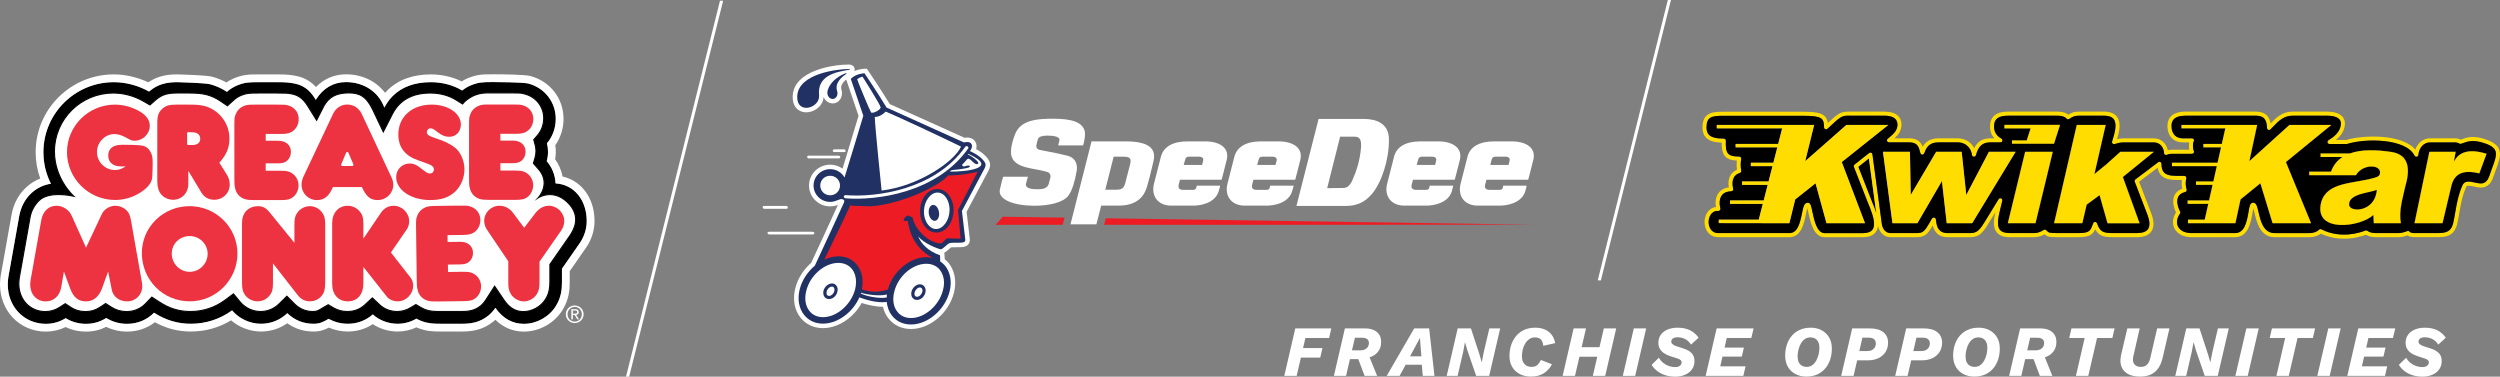 <?xml version="1.0" encoding="UTF-8"?> <svg xmlns="http://www.w3.org/2000/svg" id="Layer_1" viewBox="0 0 3186.86 480.15"><rect x="0" y="0" width="3186.86" height="480.15" fill="#808080" stroke="none"/><defs><style>.cls-1,.cls-2,.cls-3,.cls-4,.cls-5{fill-rule:evenodd;}.cls-1,.cls-6{fill:#fff;}.cls-2,.cls-7{fill:#ed1c24;}.cls-3,.cls-8{fill:#fd0;}.cls-9{fill:#ed3341;}.cls-4{fill:#213164;}.cls-10{fill:#070908;}</style></defs><path class="cls-1" d="M1063.59,190.38h12.42c.94,0,1.84.74,1.84,1.83.2.9-.55,1.64-1.66,1.64h-12.8c-1.1,0-1.66-.74-1.85-1.64,0-1.09.94-1.83,2.05-1.83"></path><path class="cls-1" d="M1002.39,262.49c.93,0,1.86.91,1.86,1.84.19.9-.56,1.82-1.48,1.82h-28.73c-.94,0-1.68-.92-1.86-1.82,0-.93.55-1.84,1.66-1.84h28.56ZM980.89,295.42c-1.48,0-2.59.72-2.59,1.65,0,1.1,1.3,1.83,2.96,1.83h54.14c1.68,0,2.79-.73,2.79-1.83-.19-.93-1.49-1.65-2.97-1.65h-54.33ZM1030.57,198.42c-.92,0-1.66.74-1.66,1.66s.92,1.83,2.04,1.83h38.38c.92,0,1.86-.92,1.67-1.83,0-.92-.93-1.66-2.04-1.66h-38.39Z"></path><path class="cls-1" d="M1161.3,419.38c-11.71,0-21.9-4.75-28.68-13.38-3.32-4.08-5.74-9.2-7.1-14.99-9.97.16-20.75-2.76-27.1-4.83-4.54,8.29-11.07,15.74-18.77,21.37-9.47,6.92-20.31,10.73-30.52,10.73-11.73,0-21.92-4.76-28.7-13.39-7.79-9.61-10.22-23.35-6.6-37.65,3.04-11.99,10.19-23.37,20.18-32.15,6.56-13.72,27.06-58.48,34.11-73.9-2.68,1.01-5.9,1.89-9.92,1.89-14.85,0-26.92-11.92-26.92-26.58s12.08-26.59,26.92-26.59c5.83,0,11.35,1.83,15.85,5.05,4.6-14.99,13.66-45.01,20.36-67.3l-16.49-48.58,2.4-2.5c7.9-8.23,20.08-8.88,21.45-8.92l3.23-.11,1.79,2.66c.17.25,16.65,24.68,27.41,42.45l95.28,42.96c8.71-1.43,12.5,2.85,13.76,4.87,1.73,2.77,2.04,6.2,1.05,9.58,5.72,3.14,13.86,8.67,17.07,15.97l.03.07c1.3,3.06.95,6.72-1.02,10.87l-.12.23-28.09,52.76c.83,6.84,3.74,30.93,4.07,34.66.38,3.37-.86,5.65-1.98,6.95-2.41,2.8-6,3.32-8.87,3.47-2.23.15-4.56.13-6.82.11-2.12-.02-5.27-.04-6.35.23-.6.38-1.91,1.57-2.79,2.37-1.76,1.6-3.65,3.31-5.72,4.44l.26,2.7c.2,2.1.31,3.91.33,5.47,1.84,1.5,3.55,3.17,5.03,4.94,7.9,9.96,10.31,23.69,6.74,37.82-6.63,25.94-30.69,46.26-54.78,46.26M1135.44,378.37l.66,5.91c.66,5.87,2.6,10.93,5.61,14.62,4.67,5.93,11.42,9.03,19.58,9.03,18.7,0,38.23-16.86,43.53-37.59,2.7-10.66,1.05-20.82-4.51-27.84-1.4-1.65-3.24-3.32-5.23-4.68l-2.85-1.96.4-3.41c.05-.46.11-1.37.04-3.01-13.45-5.63-23.2-14.79-27.68-26.08l9.97-5.62c5.42,6.83,18.93,12.58,23.73,14.06.86-.63,2.09-1.75,2.91-2.49,2.14-1.94,4.17-3.77,6.44-4.62,2.84-1.06,6.44-1.03,10.64-1,1.96.02,3.98.03,5.81-.08-.92-8.4-4.01-33.78-4.04-34.07l-.22-1.77,29.7-55.79c.44-.94.58-1.52.62-1.79-2.51-5-11.13-10.12-16.45-12.39l-7.25-3.09,5.16-5.9c.69-.79,1.03-1.54,1.17-2.05-.58-.04-1.55.02-2.96.37l-1.97.49-102.16-46.06-.93-1.54c-8.44-14.07-21.18-33.27-26.04-40.53-2.19.41-5.21,1.25-7.83,2.9l15.29,45.05-.52,1.73c-23.59,78.45-24.02,79.18-24.48,79.96l-5.19,8.76-4.91-8.92c-2.55-4.63-7.76-7.63-13.27-7.63-8.45,0-15.32,6.79-15.32,15.14s6.87,15.13,15.32,15.13c2.83,0,5.02-.81,6.86-1.57l.19-.07c.71-.26,1.33-.49,1.9-.69.57-.21,1.07-.38,1.52-.56l.21-.08c3.24-1.14,8.1-.86,11.1,2.43,2.35,2.58,2.75,6.18,1.08,9.64-.25.54-29.9,65.45-37.08,80.34l-.53,1.09-.93.79c-8.68,7.36-14.88,16.97-17.43,27.06-2.69,10.64-1.02,21.03,4.46,27.79,4.66,5.93,11.41,9.02,19.59,9.02,16.15,0,33.4-12.63,41.04-30.04l2.23-5.08,5.22,2.03c8.8,3.42,22.43,6.92,31.87,5.52l5.96-.88Z"></path><path class="cls-4" d="M1256.05,208.31c-3.71-8.42-17.05-14.63-19.65-15.74,4.81-5.5,3.53-13.73-7.6-10.97l-98.66-44.48c-10.75-17.93-28.18-43.74-28.18-43.74,0,0-10.94.37-17.44,7.14l15.97,47.03s-23.38,77.78-23.93,78.7c-3.53-6.41-10.57-10.62-18.37-10.62-11.67,0-21.12,9.33-21.12,20.87s9.46,20.86,21.12,20.86c3.89,0,6.88-1.09,9.1-2.01,1.47-.55,2.59-.92,3.51-1.28,2.61-.91,6.87.36,5.01,4.21,0,0-29.85,65.33-37.08,80.34-9.08,7.7-16.32,18.31-19.28,30.01-3.15,12.45-1.11,24.53,5.56,32.76,5.76,7.33,14.28,11.17,24.11,11.17,18.72,0,38.01-14.45,46.36-33.49,6.11,2.38,22.44,7.69,34.86,5.85.74,6.59,2.97,12.81,6.86,17.58,5.76,7.32,14.29,11.16,24.1,11.16,21.34,0,43.21-18.68,49.15-41.92,3.15-12.45,1.11-24.35-5.57-32.77-1.86-2.2-4.08-4.2-6.48-5.85.17-1.45.17-3.84-.19-7.68-15.38-5.48-24.1-14.82-27.81-24.16,7.41,9.34,25.4,15.92,28.37,16.47,2.96.56,8.34-6.58,11.31-7.68,2.96-1.11,9.46-.37,15.02-.74,3.51-.18,5.74-.92,5.37-4.19-.38-4.22-4.27-36.25-4.27-36.25l28.93-54.34c1.66-3.49,1.31-5.32.92-6.23"></path><path class="cls-1" d="M1175.03,367.52c.55.74.93,1.66.93,2.76,0,.54-.19,1.1-.19,1.64-.93,3.48-3.9,6.41-6.86,6.41-.93,0-1.85-.37-2.41-1.09-.74-.93-1.11-2.56-.56-4.38.75-3.49,3.9-6.41,6.68-6.41,1.12,0,1.86.37,2.41,1.09M1203.4,360.39c0,3.11-.38,6.23-1.3,9.33-4.83,19.59-23.18,35.69-40.8,35.69-7.24,0-13.34-2.76-17.42-8.05-5.01-6.22-6.49-15.56-3.89-25.62,4.82-19.59,23.17-35.5,40.79-35.5,7.23,0,13.35,2.74,17.42,7.87,3.34,4.39,5.21,10.06,5.21,16.29M1178.18,365.15c-1.31-1.83-3.34-2.75-5.57-2.75-4.64,0-9.46,4.22-10.75,9.51-.56,3.11-.18,5.86,1.49,7.89,1.3,1.64,3.34,2.55,5.56,2.55,4.83,0,9.46-4.03,10.75-9.5.74-2.94.19-5.87-1.48-7.7"></path><path class="cls-2" d="M1096.22,263.21c-1.48,0-3.16-.18-4.64-.37M1106.23,263.4h-5.19M1163.15,276.94c3.53,18.12,24.85,34.96,37.27,33.12l6.31-6.22,17.8.36-3.34-36.42,25.04-48.85c-4.08,1.09-19.28,4.74-37.65,4.74-10.03,12.63-58.03,36.42-98.64,39.36l-22.81-.73c-1.12-.19-2.04-.37-3.15-.73-3.16,7.51-28.93,60.75-33.2,69.35,5.75-2.55,11.87-4.2,17.8-4.2,9.83,0,18.54,4.02,24.1,11.16,6.31,8.05,8.35,19.21,5.94,30.92,11.68,4.21,22.8,3.66,32.27.56.36-.18.74-.37.92-.37,6.13-22.69,28-41.18,48.95-41.18,2.97,0,5.75.56,8.34,1.09-24.66-12.99-30.22-35.14-31.89-47.21-6.67.9-7.41-1.84-.55-7.15M1172.81,268.34c-.19,9.33,2.96,17.76,8.53,23.06,3.51,3.31,7.78,5.12,12.23,5.12,11.86,0,21.51-12.08,21.89-27.64v-4.21c-.74-7.5-3.72-14.27-8.54-18.84-3.51-3.3-7.78-4.93-12.23-4.93-11.87,0-21.51,12.07-21.88,27.44"></path><path class="cls-1" d="M1123.85,242.9c46.54-5.48,92.7-36.78,101.24-56-29.67-14.64-94.39-44.46-96.05-44.65-2.41,2.57-7.98,6.98-13.92,6.78,0,10.24,8.72,93.87,8.72,93.87"></path><path class="cls-1" d="M1099.55,97.77c-.73-.37-6.66,2.56-6.86,3.3-.18.73,16.14,40.06,17.62,42.09,1.66,2.38,12.6-3.11,12.23-6.41-.19-3.11-23-38.98-23-38.98"></path><path class="cls-1" d="M1212.85,218.74c14.65.2,62.49-3.48,22.62-22.15,0,0-.74-.36-1.1-.36-.75,0-1.11.36,0,.92,6.66,3.3,16.69,11.36,11.13,12.07-3.16.55-7.05-5.31-9.64-6.4-.93-.55-2.23-1.29-4.47,1.83-2.95,3.29-2.78,3.29-4.63,4.95-.92.91.38,3.11,3.34,2.38,1.68-.56,2.41-.94,3.34-.94,1.86-.18,4.65.38,1.68,2.39-2.05,1.11-15.22,2.93-19.1,3.11-3.9.18-6.87,2.19-3.16,2.19"></path><path class="cls-1" d="M1062.85,366.43c.54.73.94,1.65.94,2.75,0,.54,0,1.09-.19,1.64-.74,3.48-3.9,6.42-6.86,6.42-.93,0-1.66-.38-2.41-1.11-.74-.92-.93-2.56-.56-4.39.75-3.48,3.91-6.41,6.87-6.41.92,0,1.68.35,2.23,1.1M1091.22,359.29c0,3.12-.37,6.22-1.11,9.34-5.01,19.59-23.36,35.69-40.98,35.69-7.23,0-13.34-2.75-17.43-8.06-5.01-6.22-6.48-15.56-3.89-25.62,4.82-19.58,23.18-35.5,40.79-35.5,7.42,0,13.36,2.74,17.43,7.86,3.53,4.39,5.2,10.06,5.2,16.28M1066.18,364.05c-1.48-1.83-3.33-2.74-5.56-2.74-4.82,0-9.64,4.2-10.94,9.51-.56,3.12,0,5.86,1.48,7.87,1.49,1.65,3.34,2.56,5.56,2.56,4.81,0,9.65-4.01,10.76-9.51.74-2.93.17-5.85-1.31-7.69"></path><path class="cls-1" d="M1195.06,245.46c-8.9,0-16.87,10.8-17.25,23.42-.19,7.88,2.41,15.2,7.05,19.4,2.41,2.38,5.38,3.67,8.35,3.67,8.9,0,16.87-10.8,17.24-23.61.19-7.87-2.41-15.01-6.86-19.4-2.61-2.37-5.38-3.48-8.53-3.48M1191.34,281.52c-3.53,0-7.05-4.57-7.42-10.08-.56-5.66,2.05-10.24,5.75-10.24s6.86,4.57,7.43,10.24c.55,5.5-2.04,10.08-5.76,10.08"></path><path class="cls-1" d="M1230.47,187.07c-38.94,55.28-114.23,64.8-152.61,61.68-1.11,0-2.22.74-2.22,1.83s.93,2.02,2.22,2.2c39.32,3.12,116.27-6.78,156.31-63.5.56-.74.38-2.02-.74-2.75-.93-.55-2.22-.36-2.96.54"></path><path class="cls-1" d="M1097.52,373.2c0,.18-.17.55-.17.92,5.92,3.29,23.17,6.95,33,5.12,0-1.3,0-2.58.19-3.86-8.72,2.38-25.03.37-33.01-2.19"></path><path class="cls-1" d="M1070.81,236.5c0,6.96-5.55,12.44-12.6,12.44s-12.6-5.48-12.6-12.44,5.56-12.45,12.6-12.45,12.6,5.49,12.6,12.45"></path><path class="cls-1" d="M1089.49,88.35c-.02-1.57-.7-5.3-6.53-6.05l-.74-.05c-19.64,0-70.82,7.31-71.75,40.7-.3,11.41,5.39,16.26,8.81,18.14,2.54,1.4,5.47,2.08,8.52,2.08,4.17,0,8.55-1.29,12.43-3.8,5.84-3.79,9.31-9.52,9.68-15.73,1.16,2.96,3.31,5.41,6.09,6.85,1.73.89,3.61,1.35,5.47,1.35,1.34,0,2.67-.23,3.91-.7,6.23-2.29,9.44-9.63,7.26-16.84-2.01-6.05,3.59-11.38,8.65-14.79l.35-.26c2.28-1.8,3.12-3.59,3.31-5.1,2.23-.77,4.59-2.34,4.55-5.8M1038.35,121.81c.44,4.34-2.98,7.05-4.47,8.02-3.05,1.98-6.75,2.51-8.97,1.28-2.51-1.38-2.94-5.04-2.87-7.86.26-9.35,7.25-16.81,20.79-22.19-3.5,5.16-5.4,11.9-4.47,20.74M1061.36,120.38c-.21-.11-.59-.45-.76-1.12l-.06-.22c-.2-.7-.09-1.94.46-3.5.15.73.35,1.45.59,2.18.39,1.28.03,2.33-.24,2.66M1079.72,98.85l-1.35-3.39s.04,0,.06-.01l1.45,3.35s-.1.03-.16.05"></path><path class="cls-4" d="M1080.96,89.22c3.98-.62,2.93-1.04,1.26-1.26-12.98,0-65.13,5.17-65.97,35.14-.63,23.57,29.53,14.68,27.86-1.86-2.52-24.19,20.1-29.34,36.85-32.03"></path><path class="cls-4" d="M1077.61,93.54c1.46-.61,2.51-.41.41,1.25-5.23,3.53-14.24,11.17-10.88,21.29,1.25,4.13-.43,8.47-3.78,9.71-3.34,1.26-7.34-1.02-8.37-5.16-1.88-6.41,5.03-20.25,22.62-27.08"></path><path class="cls-1" d="M1715.05,262.52c13.34,0,23.86-3.59,34.01-15.51,12.13-14.52,21.67-43.34,21.47-69.18,0-20.48-15.91-26.24-32.41-26.24h-57.25l-28.23,110.93h62.41ZM1727.2,174.24c6.76,0,8.35,5.17,7.76,13.71-1.4,16.9-5.77,30.03-11.15,42.15-3.38,7.74-7.95,9.53-11.52,9.53l-20.49.21,16.5-65.6h18.89ZM1350.46,179.02c1.19-4.78-7.15-6.17-15.1-6.17-6.75,0-11.12,1.39-12.13,4.17-.98,2.59-1.78,5.97-2.19,8.36-.38,2.57.8,5.17,5.58,5.96,13.51,2.38,25.64,4.97,33.99,7.16,11.13,2.78,13.12,11.92,11.93,19.08-2.39,14.1-5.96,25.43-10.34,31.4-5.96,8.75-23.66,13.31-44.14,13.31-26.63-.2-46.11-8.15-43.52-20.66,1.78-8.35,4.17-16.31,4.17-16.31h31.61s-1,3.37-2.38,8.53c-1.39,4.98,3.97,7.36,13.31,7.36,4.78,0,12.72.42,15.31-5.96.4-1,2.39-8.35,2.59-9.54.39-2.59-1-5.57-4.19-6.55-15.9-4.97-39.96-3.99-45.32-19.29-3.18-9.14,2.77-25.04,4.56-29.42,5.77-13.51,19.09-18.68,41.95-19.09,21.45-.4,40.75,1.19,45.92,13.72,2.38,5.37,0,15.7-1.39,20.28h-31.81l1.58-6.36ZM1426.22,262.1c28.22,0,33.79-17.69,35.78-23.65,1.79-5.56,4.78-17.1,8.55-33.59,3.57-16.49-7.55-24.64-35.79-24.64h-43.33l-26.85,105.75h33.01l6.16-23.86h22.47ZM1434.16,234.28c-1.98,7.16-6.54,7.56-11.52,7.56h-13.72l10.73-42.14h11.54c8.54,0,11.32,1.59,9.54,9.15l-6.57,25.43ZM1618.45,239.64c-.6,2-2.2,2.39-4.96,2.39h-10.75c-2.17,0-8.35.2-6.56-6.76.61-2.38,1.59-6.16,1.59-6.16h53.28s3.18-11.52,6.56-25.44c3.38-14.51-8.15-23.44-27.83-23.44h-22.46c-18.5,0-30.42,6.75-33.79,19.47-.8,3.57-4.57,18.09-8.75,34.18-4.18,15.92,4.98,28.23,21.87,28.23h28.23c9.95,0,27.44-3.37,32.2-18.08,1.19-3.59,2-7.36,2-7.36h-29.83l-.8,2.97ZM1603.94,205.26c.98-3.97,1.58-5.57,6.16-5.57h11.52c5.37,0,6.38,2.77,5.77,4.95-.6,2.2-1.39,5.59-1.39,5.59h-23.46s.59-2,1.39-4.98M1524.81,239.64c-.59,2-2.37,2.39-4.96,2.39h-10.73c-2.19,0-8.35.2-6.56-6.76.6-2.38,1.59-6.16,1.59-6.16h53.07s3.18-11.52,6.56-25.44c3.59-14.51-7.95-23.44-27.64-23.44h-22.45c-18.5,0-30.43,6.75-33.82,19.47-.8,3.57-4.56,18.09-8.74,34.18-4.17,15.92,4.96,28.23,21.86,28.23h28.24c9.94,0,27.43-3.37,32.2-18.08,1.19-3.59,1.98-7.36,1.98-7.36h-29.81l-.8,2.97ZM1510.3,205.26c.98-3.97,1.59-5.57,6.17-5.57h11.53c5.36,0,6.35,2.77,5.76,4.95-.6,2.2-1.39,5.59-1.39,5.59h-23.46s.6-2,1.39-4.98M1915.65,239.64c-.59,2-2.39,2.39-4.97,2.39h-10.74c-2.19,0-8.55.2-6.75-6.76.79-2.38,1.59-6.16,1.59-6.16h53.28s3.17-11.52,6.55-25.44c3.58-14.51-8.15-23.44-27.63-23.44h-22.48c-18.48,0-30.6,6.75-33.79,19.47-1,3.57-4.57,18.09-8.74,34.18-4.17,15.92,4.77,28.23,21.86,28.23h28.04c9.94,0,27.63-3.37,32.41-18.08,1.19-3.59,1.78-7.36,1.78-7.36h-29.82l-.59,2.97ZM1900.94,205.26c1-3.97,1.58-5.57,6.35-5.57h11.35c5.57,0,6.36,2.77,5.75,4.95-.38,2.2-1.39,5.59-1.39,5.59h-23.25s.4-2,1.19-4.98M1821.82,239.64c-.39,2-2.18,2.39-4.76,2.39h-10.75c-2.18,0-8.54.2-6.76-6.76.8-2.38,1.59-6.16,1.59-6.16h53.28s3.18-11.52,6.57-25.44c3.38-14.51-8.16-23.44-27.64-23.44h-22.65c-18.49,0-30.43,6.75-33.61,19.47-1,3.57-4.56,18.09-8.74,34.18-4.18,15.92,4.78,28.23,21.87,28.23h28.03c9.93,0,27.63-3.37,32.41-18.08,1.19-3.59,1.8-7.36,1.8-7.36h-29.83l-.8,2.97ZM1807.31,205.26c.98-3.97,1.59-5.57,6.35-5.57h11.34c5.56,0,6.36,2.77,5.77,4.95-.39,2.2-1.4,5.59-1.4,5.59h-23.46s.6-2,1.4-4.98"></path><polygon class="cls-7" points="1409.61 278.23 1407.46 286.58 1955.91 286.49 1409.61 278.23"></polygon><polygon class="cls-7" points="1356.95 277.44 1278.16 276.25 1269.33 286.61 1354.62 286.59 1356.95 277.44"></polygon><path d="M667.83,412.81c-14.6,0-26.82-6.87-36.33-20.42-2.32,3.45-5.05,6.53-8.12,9.19-.2.17-.39.33-.59.49-12.03,9.83-24.22,10.65-34.69,10.65h-25.36c-9.94,0-16.6-.23-25.2-3.39l-.23-.09c-.3-.12-.69-.27-.86-.34-1.94-.8-3.82-1.72-5.6-2.73-7.36,4.29-15.61,6.55-23.9,6.55-11.87,0-23.4-4.35-31.73-11.95-8.58,7.71-19.82,11.95-31.74,11.95-8.81,0-17.27-2.2-24.52-6.35-7.06,4.1-11.01,6.35-19.56,6.35-12.63,0-24.07-4.66-33.14-13.5-9.07,8.71-20.92,13.5-33.47,13.5-14.07,0-27.84-6.38-36.97-17.09-15.31,11.19-33.44,17.09-52.5,17.09-16.84,0-32.21-4.62-46.96-14.12-9.02,9.17-21.19,14.21-34.35,14.21-9.57,0-18.76-2.58-26.58-7.47-7.64,4.89-16.53,7.47-25.75,7.47s-18.37-2.44-25.9-7.26c-7.56,4.75-16.31,7.26-25.34,7.26-13.74,0-26.29-5.4-35.35-15.2-8.49-9.18-13.16-21.59-13.16-34.94,0-3.15.3-5.89.52-7.89.04-.38.09-.72.14-1.06l.17-1.03,13.69-76.89c2.07-12.02,7.62-22.4,16.03-30.04,6.85-6.21,15.29-10.19,24.47-11.56-6.36-12.53-9.59-26.06-9.59-40.24,0-49.19,40.25-89.21,89.73-89.21,15.35,0,31.29,4.25,44.94,11.96,11.52-9.92,22.92-11.96,36.46-11.96,1.41.04,34.23.93,41.17,2.6l1.1.29c7.33,2.06,14.22,5.24,20.51,9.44,3.7-3.29,7.9-5.96,12.48-7.95.23-.1.49-.21.76-.32,9.64-3.86,14.72-4.06,27.96-4.06h22.98c11.42,0,15.66.46,22.61,1.85,13.92,2.79,21.24,11.87,26.48,20.67,9.22-14.81,22.48-22.63,38.42-22.63,22.96,0,41.58,12.4,48.98,32.49,2.99-5.26,5.61-9.6,10.49-14.52,11.74-11.85,28.17-17.86,48.8-17.86,14.54,0,28.7,3.77,39.92,10.64,3.25-2.6,6.82-4.76,10.62-6.41.24-.1.5-.21.76-.32,9.63-3.86,14.7-4.05,27.94-4.05h0c1.56,0,38.34.11,44.93,1.87,20.96,5.5,35.05,23.61,35.05,45.06,0,11.57-3.98,22.6-11.21,31.12.89,3.52,1.34,7.18,1.34,10.89,0,4.04-.55,8.04-1.63,11.9,6.87,8,10.76,17.76,11.26,28.32,23.42,1.36,39.72,21.02,39.72,48.07,0,9.43-2.83,18.78-8.19,27.05-.17.26-.33.5-.5.75l-22.89,32.93v17.24c0,8.82-.91,19.29-7.66,30.09-8.46,13.93-24.5,22.93-40.86,22.93Z"></path><path class="cls-6" d="M628.45,104.62c1.56,0,38.34.11,44.93,1.87,20.96,5.5,35.05,23.61,35.05,45.06,0,11.57-3.98,22.6-11.21,31.12.89,3.52,1.34,7.18,1.34,10.89,0,4.04-.55,8.04-1.63,11.9,6.87,8,10.76,17.76,11.26,28.32,23.42,1.36,39.72,21.02,39.72,48.07,0,9.43-2.83,18.78-8.19,27.05-.17.26-.33.5-.5.74l-22.89,32.93v17.24c0,8.82-.91,19.29-7.65,30.09-8.46,13.93-24.5,22.93-40.86,22.93-14.6,0-26.82-6.87-36.33-20.42-2.32,3.45-5.05,6.53-8.12,9.19-.2.17-.39.33-.59.49-12.03,9.83-24.22,10.65-34.69,10.65h-25.36c-9.94,0-16.6-.23-25.2-3.39l-.23-.09c-.3-.12-.69-.27-.86-.34-1.94-.8-3.82-1.72-5.6-2.73-7.35,4.29-15.61,6.55-23.9,6.55-11.87,0-23.4-4.35-31.73-11.95-8.58,7.71-19.82,11.95-31.74,11.95-8.81,0-17.27-2.2-24.52-6.35-7.06,4.1-11.01,6.35-19.56,6.35-12.63,0-24.07-4.66-33.14-13.5-9.07,8.71-20.92,13.5-33.47,13.5-14.07,0-27.84-6.38-36.97-17.09-15.31,11.19-33.44,17.09-52.5,17.09-16.84,0-32.21-4.62-46.96-14.12-9.02,9.17-21.19,14.21-34.35,14.21-9.57,0-18.76-2.58-26.58-7.47-7.64,4.89-16.53,7.47-25.75,7.47s-18.37-2.44-25.91-7.26c-7.56,4.75-16.31,7.26-25.34,7.26-13.73,0-26.29-5.4-35.35-15.2-8.49-9.18-13.16-21.59-13.16-34.94,0-3.15.3-5.89.52-7.89.04-.38.09-.72.14-1.06l.17-1.03,13.69-76.89c2.07-12.02,7.62-22.4,16.03-30.04,6.85-6.21,15.29-10.19,24.47-11.56-6.36-12.53-9.59-26.06-9.59-40.24,0-49.19,40.25-89.21,89.73-89.21,15.35,0,31.29,4.25,44.94,11.96,11.52-9.92,22.92-11.96,36.46-11.96,1.41.04,34.23.93,41.17,2.6l1.1.29c7.33,2.06,14.22,5.24,20.51,9.44,3.7-3.29,7.9-5.96,12.48-7.95.23-.1.49-.21.76-.32,9.64-3.86,14.72-4.06,27.96-4.06h22.98c11.42,0,15.66.46,22.61,1.85,13.91,2.79,21.24,11.87,26.48,20.67,9.22-14.81,22.48-22.63,38.42-22.63,22.96,0,41.58,12.4,48.98,32.49,2.99-5.26,5.61-9.6,10.49-14.52,11.74-11.85,28.16-17.86,48.8-17.86,14.54,0,28.7,3.77,39.92,10.64,3.25-2.6,6.82-4.76,10.62-6.41.24-.1.5-.21.76-.32,9.63-3.86,14.7-4.05,27.94-4.05h0M628.48,94.71h-.03c-13.68,0-20.21.19-31.62,4.76-.35.14-.69.29-1.01.42-2.54,1.11-4.99,2.39-7.34,3.85-11.65-5.76-25.35-8.89-39.28-8.89-23.38,0-42.17,7-55.84,20.8-.9.91-1.74,1.81-2.52,2.69-11.25-14.86-29.19-23.6-49.9-23.6-14.69,0-27.86,5.65-38.15,16.17-5.65-6.12-13.51-11.75-24.8-14.01-7.54-1.51-12.38-2.05-24.56-2.05h-22.98c-13.68,0-20.21.19-31.64,4.76-.38.15-.76.31-1.08.45-3.21,1.39-6.27,3.08-9.16,5.03-5.41-2.96-11.15-5.3-17.14-6.99l-.1-.03-.1-.03-1.1-.29-.08-.02-.08-.02c-7.74-1.86-37.37-2.72-43.24-2.87h-.13s-.13,0-.13,0c-11.95,0-24.66,1.34-37.49,10.16-13.71-6.58-29.06-10.16-43.91-10.16-54.94,0-99.64,44.46-99.64,99.12,0,11.66,1.97,22.93,5.86,33.65-6.42,2.48-12.34,6.13-17.49,10.81-10.07,9.13-16.69,21.47-19.14,35.69L.98,350.95v.08s-.03.08-.03.08l-.17,1.03v.06s-.02.06-.02.06c-.07.45-.12.91-.18,1.4-.24,2.13-.58,5.3-.58,9.01,0,15.85,5.61,30.65,15.79,41.66,10.96,11.85,26.09,18.38,42.62,18.38,8.84,0,17.48-2,25.31-5.83,7.84,3.87,16.54,5.83,25.94,5.83s17.86-2.07,25.81-6.04c8.13,3.96,17.19,6.04,26.53,6.04,13.1,0,25.44-4.18,35.48-11.91,14.43,7.94,29.49,11.82,45.83,11.82,18.29,0,35.84-4.91,51.25-14.27,10.55,9.05,24.29,14.27,38.21,14.27,12.08,0,23.67-3.7,33.42-10.55,9.65,6.93,20.98,10.55,33.2,10.55,8.82,0,14.31-2.07,19.83-5.03,7.47,3.3,15.75,5.03,24.24,5.03,11.47,0,22.47-3.29,31.74-9.38,9.2,6.02,20.38,9.38,31.74,9.38,8.21,0,16.4-1.83,23.96-5.33.59.26,1.18.52,1.77.76.17.07.69.28,1.1.43l.25.1.05.02.05.02c10.12,3.72,17.91,4,28.62,4h25.36c13.08,0,27.1-1.56,40.96-12.88.24-.2.49-.41.76-.63.56-.48,1.1-.97,1.64-1.48,10.15,9.91,22.53,15.09,36.38,15.09,19.73,0,39.07-10.85,49.3-27.65,8.09-12.98,9.12-25.67,9.12-35.28v-14.14l21.12-30.38c.24-.35.46-.68.69-1.02,6.39-9.86,9.78-21.08,9.78-32.42,0-15.6-4.62-29.42-13.35-39.98-7.12-8.6-16.64-14.41-27.37-16.82-1.54-7.94-4.74-15.38-9.47-21.99.56-3.13.84-6.31.84-9.5,0-2.83-.22-5.65-.65-8.42,6.81-9.65,10.51-21.4,10.51-33.59,0-26.02-17.06-47.98-42.44-54.64-7.09-1.89-35.53-2.16-47.42-2.19h0Z"></path><path class="cls-6" d="M620.76,118.41c-20.88,0-31.12,14.12-31.12,14.12l-8.47-5.28c-9-5.61-20.59-8.7-32.62-8.7-15.85,0-36.72,4.42-48.21,26.44l-11.75,23.06s-13.49-28.33-13.63-28.61c-8.24-17.07-17.24-21.02-30.35-21.02-16.43,0-25.2,5.32-31.74,16.57l-9.27,18.29-11.61-18.67c-6.23-9.66-11.92-13.33-20.55-15.02-4.78-.93-7.35-1.03-18.65-1.03h-22.99c-12.73,0-15.56.22-22.48,2.99-.13.05-.25.1-.39.16-3.28,1.43-6.27,3.36-8.88,5.74l-8.13,7.4-9.09-6.18c-5.1-3.47-10.73-6.09-16.68-7.76l-.6-.16c-6.03-1.45-11.18-2.19-22.58-2.19h-15.15c-10.96,0-18.92,1.42-27.19,8.67l-7.48,6.56-8.63-4.95c-11.56-6.63-25.09-10.28-38.1-10.28-41.39,0-75.06,33.44-75.06,74.53,0,35.54,24.66,57.07,24.66,57.07,0,0-31.1-7.67-44.36,5.59-5.7,5.7-9.92,12.9-11.45,21.74l-13.68,76.86c-.03.18-.08.5-.11.67-.02.15-.04.3-.06.46-.2,1.76-.44,3.96-.44,6.32,0,9.65,3.29,18.52,9.26,24.98,6.25,6.76,14.98,10.48,24.57,10.48,6.37,0,12.53-1.79,17.82-5.19l7.6-4.88,7.56,4.94c5.2,3.4,11.35,5.12,18.28,5.12s12.71-1.79,18.11-5.33l7.54-4.93,7.59,4.85c5.55,3.54,12.15,5.42,19.09,5.42,9.33,0,17.92-3.6,24.18-10.13l7.99-8.34,9.68,6.31c12.1,7.89,24.78,12.07,39.46,12.07,16.12,0,31.44-5.05,44.32-14.62l10.62-7.89,8.43,10.2c6.36,7.7,16.12,12.31,26.1,12.31,8.9,0,17.31-3.47,23.68-9.77l9.86-9.76,9.8,9.82c6.34,6.35,14.39,9.71,23.28,9.71,5.97,0,7.39-1.59,12.56-4.59l7.03-4.08,7.01,4.12c5.08,2.98,11.12,4.55,17.47,4.55,8.57,0,16.28-2.94,22.28-8.51l9.55-8.85,9.48,8.94c5.67,5.35,13.75,8.42,22.17,8.42,5.79,0,11.59-1.63,16.77-4.71l7.04-4.19,7.08,4.12c1.32.77,2.74,1.47,4.14,2.04.19.08.8.31.8.31,6.05,2.2,10.76,2.43,19.96,2.43h25.35c8.66,0,17.11-.56,25.38-7.31.1-.08.2-.16.31-.26,2.28-1.97,4.29-4.3,5.98-6.94l11.4-17.78,11.86,17.48c6.23,9.19,13.91,14.89,24.82,14.89s22.55-6.38,28.32-15.88l.09-.15c4.77-7.64,5.43-15.24,5.43-22.32v-21.84l25.51-36.69c.08-.12.17-.25.24-.36,3.81-5.88,15.93-24.26-4.1-42.81-18.33-16.98-36.52-5.14-36.52-5.14,0,0,17.68-18.75-1.17-38.14l-5.02-5.74,2.13-7.32c.77-2.64,1.16-5.4,1.16-8.19,0-2.58-.32-5.11-.96-7.53l-1.87-7.1,4.8-5.56c5.09-5.89,7.89-13.64,7.89-21.82,0-14.68-9.69-27.08-24.16-30.88-4.7-1.25-4.6-1.37-15.9-1.37h-32.3Z"></path><path class="cls-10" d="M667.18,397.99c-10.31,0-18.39-4.84-25.43-15.22l-11.22-16.55-10.79,16.83c-1.73,2.69-3.79,5.08-6.12,7.1-.11.1-.22.18-.32.27-8.46,6.91-17.06,7.48-25.85,7.48h-25.35c-9.32,0-14.05-.23-20.22-2.47-.01,0-.63-.24-.82-.31-1.44-.6-2.91-1.32-4.24-2.09l-6.71-3.9-6.67,3.97c-5.3,3.15-11.23,4.82-17.15,4.82-8.6,0-16.87-3.14-22.68-8.62l-8.97-8.46-9.04,8.38c-6.15,5.69-14.02,8.7-22.79,8.7-6.48,0-12.65-1.61-17.84-4.66l-6.64-3.9-6.66,3.87c-.85.49-1.6.95-2.28,1.36-3.52,2.14-5.46,3.32-10.65,3.32-9.09,0-17.32-3.43-23.8-9.93l-9.28-9.29-9.33,9.23c-6.51,6.44-15.1,9.98-24.2,9.98-10.2,0-20.17-4.7-26.68-12.57l-7.98-9.66-10.06,7.47c-13,9.66-28.48,14.76-44.76,14.76-14.25,0-27.29-3.99-39.86-12.19l-9.16-5.97-7.57,7.89c-6.4,6.68-15.18,10.36-24.72,10.36-7.08,0-13.82-1.91-19.49-5.54l-7.19-4.59-7.14,4.67c-5.53,3.62-11.76,5.45-18.52,5.45s-13.36-1.76-18.68-5.24l-7.15-4.68-7.19,4.62c-5.4,3.47-11.7,5.3-18.22,5.3-9.81,0-18.73-3.81-25.12-10.72-6.1-6.6-9.46-15.64-9.46-25.48,0-2.41.25-4.62.44-6.4.02-.17.04-.33.06-.49.03-.17.08-.5.11-.68l13.68-76.86c1.45-8.41,5.37-15.85,11.65-22.13,11.31-11.31,34.71-7.88,42.51-6.34-5.81-5.97-23.03-26.16-23.03-55.8,0-41.51,34-75.28,75.8-75.28,13.13,0,26.8,3.69,38.47,10.38l8.17,4.69,7.08-6.21c8.45-7.4,16.54-8.85,27.68-8.85h15.15c11.47,0,16.67.74,22.76,2.21l.61.16c6.06,1.71,11.74,4.35,16.91,7.87l8.6,5.85,7.69-7c2.67-2.43,5.73-4.41,9.09-5.87.14-.06.27-.12.41-.17,7.05-2.82,9.91-3.05,22.76-3.05h22.99c11.25,0,13.88.08,18.8,1.05,9.29,1.82,14.99,5.98,21.03,15.35l10.92,17.55,8.67-17.11c7.02-12.07,16.4-16.98,32.4-16.98,12.76,0,22.4,3.59,31.02,21.44.12.25,10.26,21.54,12.98,27.26l11.07-21.71c9.29-17.81,25.73-26.84,48.87-26.84,12.17,0,23.89,3.13,33.01,8.81l7.91,4.93c2.19-2.63,12.64-13.88,31.29-13.88h32.3c10.88,0,11.31.12,15.47,1.23l.62.17c14.78,3.88,24.71,16.58,24.71,31.6,0,8.36-2.87,16.28-8.07,22.3l-4.54,5.26,1.77,6.72c.65,2.48.99,5.08.99,7.72,0,2.86-.4,5.68-1.19,8.39l-2.02,6.93,4.75,5.44c14.94,15.37,7.32,30.53,3.21,36.49,6.04-2.58,20.28-6.37,34.43,6.74,20.37,18.86,8.26,37.52,4.29,43.65l-.07.11c-.08.13-.17.25-.26.38l-25.37,36.5v21.61c0,7.19-.67,14.91-5.54,22.71l-.09.14c-5.9,9.71-17.53,16.23-28.95,16.23ZM630.49,363.52l12.49,18.42c6.74,9.94,14.43,14.57,24.2,14.57,10.92,0,22.05-6.24,27.69-15.52l.09-.15c4.67-7.49,5.32-14.96,5.32-21.93v-22.07l25.64-36.88c.08-.11.16-.23.23-.35l.07-.11c3.81-5.87,15.4-23.74-4.05-41.75-17.67-16.37-34.89-5.53-35.61-5.07l-5.15,3.34,4.2-4.47s4.35-4.68,6.33-11.55c2.63-9.14.12-17.74-7.48-25.57l-5.31-6.08,2.25-7.71c.75-2.58,1.13-5.26,1.13-7.98,0-2.52-.31-4.99-.94-7.34l-1.97-7.48,5.06-5.85c4.97-5.75,7.71-13.33,7.71-21.33,0-14.33-9.48-26.45-23.6-30.16l-.62-.17c-4.07-1.09-4.4-1.18-15.08-1.18h-32.3c-20.23,0-30.42,13.67-30.52,13.81l-.41.56-9.06-5.64c-8.89-5.54-20.33-8.59-32.22-8.59-22.54,0-38.54,8.76-47.55,26.04l-12.44,24.39-.65-1.36c-.13-.28-13.49-28.33-13.63-28.61-8.32-17.23-17.18-20.6-29.68-20.6-15.4,0-24.41,4.69-31.1,16.2l-9.84,19.43-12.31-19.79c-5.79-8.97-11.23-12.96-20.07-14.69-4.79-.94-7.38-1.02-18.51-1.02h-22.99c-12.61,0-15.4.22-22.21,2.94-.12.05-.24.1-.37.15-3.21,1.4-6.13,3.28-8.68,5.6l-8.56,7.79-9.57-6.51c-5.04-3.43-10.58-6-16.46-7.66l-.59-.15c-5.96-1.44-11.07-2.17-22.4-2.17h-15.15c-10.78,0-18.6,1.39-26.7,8.48l-7.88,6.91-9.09-5.21c-11.45-6.56-24.85-10.18-37.73-10.18-40.98,0-74.32,33.1-74.32,73.79,0,34.78,24.17,56.3,24.41,56.51l2.3,2.01-2.97-.73c-.31-.08-30.85-7.41-43.66,5.4-6.06,6.06-9.84,13.24-11.24,21.34l-13.68,76.86c-.03.17-.08.49-.1.65-.02.14-.04.28-.05.42-.19,1.75-.43,3.92-.43,6.24,0,9.46,3.22,18.15,9.06,24.47,6.11,6.61,14.64,10.25,24.03,10.25,6.23,0,12.25-1.75,17.42-5.07l8-5.14,7.96,5.21c5.08,3.32,11.09,5,17.87,5s12.42-1.75,17.71-5.21l7.94-5.2,8,5.11c5.43,3.47,11.89,5.3,18.69,5.3,9.13,0,17.53-3.52,23.65-9.9l8.42-8.78,10.19,6.65c12.5,8.15,24.9,11.95,39.05,11.95,15.96,0,31.13-5,43.87-14.47l11.19-8.31,8.88,10.74c6.23,7.54,15.77,12.04,25.53,12.04,8.7,0,16.93-3.39,23.15-9.55l10.38-10.28,10.32,10.34c6.2,6.21,14.07,9.49,22.75,9.49,4.77,0,6.48-1.04,9.88-3.11.69-.42,1.45-.88,2.31-1.38l7.41-4.3,7.39,4.34c4.96,2.91,10.87,4.45,17.09,4.45,8.38,0,15.91-2.87,21.78-8.31l10.06-9.32,9.98,9.41c5.54,5.22,13.43,8.22,21.66,8.22,5.66,0,11.32-1.59,16.39-4.61l7.42-4.41,7.46,4.34c1.27.74,2.67,1.43,4.05,2,.18.07.78.3.78.3,5.93,2.15,10.56,2.38,19.7,2.38h25.35c8.52,0,16.83-.55,24.91-7.14.09-.08.19-.15.29-.24,2.22-1.92,4.19-4.2,5.84-6.78l12.01-18.73Z"></path><path class="cls-6" d="M721.24,400.59c0-6.44,5.22-11.18,11.39-11.18s11.33,4.75,11.33,11.18-5.22,11.24-11.33,11.24-11.39-4.75-11.39-11.24ZM732.63,409.96c5.07,0,9.07-3.97,9.07-9.37s-4-9.32-9.07-9.32-9.13,4-9.13,9.32,4,9.37,9.13,9.37ZM730.26,407.08h-1.96v-12.93h4.93c3.05,0,4.56,1.13,4.56,3.68,0,2.31-1.45,3.32-3.35,3.56l3.68,5.69h-2.19l-3.41-5.6h-2.25v5.6ZM732.6,399.82c1.66,0,3.14-.12,3.14-2.11,0-1.6-1.45-1.9-2.82-1.9h-2.67v4h2.34Z"></path><path class="cls-9" d="M180.63,358.33l-13.71-77.56c-1.07-6.42-2.67-9.85-6.1-13.1-3.45-3.27-8.8-5.38-13.63-5.38-7.33,0-14.31,4.24-17.39,10.57l-20.15,42.84-17.98-40.13c-3.35-7.94-11.28-13.27-19.73-13.27-9.98,0-17.4,7.09-19.36,18.48l-13.7,76.95-.02.15c-.17,1.57-.35,3.2-.35,4.8,0,12.68,8.18,21.53,19.9,21.53,10.21,0,17.76-7.08,19.72-18.48l3.33-19.6,8.1,21.92c4.15,11.17,10.34,16.15,20.09,16.15,9.21,0,16.41-5.8,20.27-16.34l7.91-21.72,4.6,23c1.62,9,9.48,15.05,19.55,15.05,10.86,0,19.36-8.42,19.36-19.18,0-1.49-.13-3.86-.73-6.7Z"></path><path class="cls-9" d="M284.82,280.51c-11.5-11.41-26.84-17.7-43.17-17.7s-31.64,6.22-43.08,17.5c-11.44,11.28-17.74,26.36-17.74,42.45s6.31,31.95,17.76,43.48c11.46,11.52,26.81,17.87,43.24,17.87s31.43-6.35,42.95-17.87c11.52-11.52,17.87-26.78,17.87-42.96s-6.33-31.37-17.83-42.78ZM257.97,339.7c-4.34,4.39-10.08,6.81-16.15,6.81-12.61,0-22.87-10.42-22.87-23.22s10.26-22.35,22.87-22.35,22.87,10.1,22.87,22.52c0,6.09-2.39,11.86-6.72,16.24Z"></path><path class="cls-9" d="M409.92,269.94c-3.87-4.6-9.19-7.14-14.99-7.14-6.34,0-12.66,3.38-16.06,8.56-2.8,4.02-3.57,7.37-3.57,15.55v22.62l-31.64-38.88c-4.44-5.5-8.81-7.85-14.63-7.85s-11.2,2-14.88,5.77c-3.69,3.78-5.64,9.07-5.64,15.28v75.78c0,8.71.87,12.31,4.05,16.73l.05.07c3.74,4.8,9.61,7.67,15.7,7.67s11.34-2.58,15.16-7.13c3.46-4.38,4.47-7.9,4.47-15.72v-25.51l31.47,40.33c4.09,5.33,9.31,8.03,15.52,8.03s11.82-2.73,15.34-7.31c3.36-4.42,4.28-8.27,4.28-17.88v-73.26c0-7.28-1.2-11.38-4.64-15.72Z"></path><path class="cls-9" d="M522.88,353.31l-24.58-31.45,20.25-29.47c1.94-2.81,3.05-6.6,3.05-10.39,0-10.68-9.11-19.7-19.89-19.7-6.59,0-12.38,3.25-16.3,9.14l-22.23,32.8v-19.71c0-7.29-1.47-11.68-5.23-15.64-3.61-4.12-9.15-6.58-14.83-6.58-11.6,0-19.71,9.07-19.71,22.05v77.18c0,13.93,7.69,22.59,20.07,22.59s19.71-9.15,19.71-22.77v-21.11l29.98,37.98c2.86,3.58,8.28,5.9,13.79,5.9,10.68,0,19.71-9.19,19.71-20.07,0-4.1-1.28-7.73-3.76-10.74Z"></path><path class="cls-9" d="M606.5,350.78c-4.31-3.47-8.08-4.44-16.81-4.33l-18.61.24-.12-9.41,14.58-.19c6.39-.08,9.25-.82,12.24-3.17l.08-.06c3.31-2.83,5.17-7.02,5.12-11.5-.11-8.7-6.52-14.25-16.34-14.12l-16.05.2-.11-8.68,20.26-.26c7.32-.09,11.6-1.38,15.24-4.56,4.11-3.48,6.43-8.88,6.35-14.8-.11-8.41-5.62-15.19-14.03-17.27-2.91-.74-4.32-.86-15.35-.72l-24.15.31c-11.99.15-12.75.33-17.31,2.22-4.45,2-8.01,5.8-9.5,10.12-1.62,3.91-1.75,5.2-1.62,15.35l.84,66.25c.11,8.25.29,9.42.89,12.09,1.34,6.9,5.33,11.86,11.54,14.33l.09.03c3.68,1.3,6.4,1.55,15.35,1.44l31.3-.4c8.46-.11,12.22-.78,16.52-4.39,4.05-3.59,6.43-9.06,6.36-14.63-.07-5.47-2.44-10.46-6.72-14.09Z"></path><path class="cls-9" d="M699.59,262.29c-6.19,0-12.1,3.11-16.68,8.79l-14.72,19.26-14-18.73c-4.31-5.93-10.66-9.33-17.4-9.33-10.78,0-19.54,8.6-19.54,19.18,0,4.31,1.34,8.37,3.95,12.02l26.72,39.55v26.75c0,7.5.76,10.91,3.41,15.27,3.58,5.55,10.06,9.14,16.49,9.14s13.2-3.77,16.5-9.32c2.52-3.96,3.41-7.91,3.41-15.09v-26.21l27.99-40.27c2.35-3.62,3.59-7.59,3.59-11.48,0-10.59-9.03-19.54-19.72-19.54Z"></path><path class="cls-9" d="M189.78,190.57c-3.84-4.54-7.33-5.52-20.79-5.87l-12.53-.17c-.21,0-.42,0-.63,0-14.77,0-17.86,7.5-17.86,13.8,0,8.64,6.07,13.8,16.23,13.8h6.01l-.38.23c-5.19,3.08-8.18,4.37-13.29,4.37-12.64,0-22.92-10.28-22.92-22.92s10.38-22.92,22.22-22.92c3.56,0,7.67,1.05,12.17,3.11.68.36,8.54,4.53,8.59,4.55.96.48,3.16.86,4.99.86,10.5,0,19.37-8.71,19.37-19.02,0-6.92-3.9-12.74-11.95-17.82-9.78-5.94-21.31-9.2-32.47-9.2-33.7,0-61.13,27.19-61.13,60.6s27.5,60.95,61.3,60.95c9.56,0,18.8-2.28,27.44-6.77,9.99-5.16,17.12-11.97,19.08-18.2.85-2.72.86-3.08,1.2-12.21l.02-.46.17-9.92c.17-7.39-1.32-12.57-4.84-16.8Z"></path><path class="cls-9" d="M289.08,222.47l-9.46-15.09.06-.07c9.1-10.17,12.81-19.05,12.81-30.66,0-9.52-3.05-18.54-8.81-26.08-5.73-7.5-13.57-12.81-22.65-15.37l-.09-.02c-5.08-1.22-9.26-1.8-19.32-1.8h-16.64c-9.37,0-13.41,1.17-18,5.21-4.72,4.17-6.47,8.95-6.47,17.63v74.34c0,7.57,1.44,12.79,4.68,16.92,3.54,4.43,9.47,7.19,15.45,7.19,11.06,0,19.41-8.58,19.41-19.95v-16.92l16.7,27.7c3.58,5.91,9.39,9.16,16.35,9.16,11.08,0,19.77-8.52,19.77-19.41,0-4.35-1.38-9.01-3.78-12.78ZM245.2,184.84c-.24,0-.48,0-.59,0h-4.56c-.85,0-1.55-.7-1.55-1.55v-13.29c0-.44.18-.85.51-1.15.29-.26.66-.4,1.04-.4.05,0,.1,0,.15,0h.14c1.71.19,3.08.19,3.88.19h.06c.23,0,.46-.01.68-.01,6.53,0,10.27,2.99,10.27,8.2s-3.66,8.02-10.04,8.02Z"></path><path class="cls-9" d="M374.02,222.19c-4.26-3.52-8.02-4.54-16.74-4.54h-18.59v-9.4h14.58c6.38,0,9.24-.7,12.27-3.01l.08-.06c3.34-2.78,5.26-6.94,5.26-11.42,0-8.7-6.34-14.32-16.14-14.32h-16.03v-8.67h20.24c7.3,0,11.59-1.23,15.28-4.36,4.15-3.43,6.53-8.8,6.53-14.71,0-8.4-5.42-15.24-13.8-17.43-2.89-.77-4.29-.91-15.32-.91h-24.14c-11.97,0-12.73.17-17.31,2-4.46,1.94-8.05,5.67-9.62,9.99h0c-1.67,3.89-1.82,5.18-1.82,15.31v66.18c0,8.26.17,9.41.73,12.04,1.24,6.93,5.17,11.95,11.35,14.49l.08.03c3.66,1.35,6.38,1.64,15.31,1.64h31.26c8.45,0,12.22-.62,16.55-4.17,4.09-3.54,6.54-8.97,6.54-14.53s-2.31-10.48-6.54-14.16Z"></path><path class="cls-9" d="M498.98,225.98l-37.84-80.71c-3.58-7.52-10.48-12.01-18.45-12.01s-14.66,4.43-18.09,11.83l-37.68,79.86c-1.64,3.47-2.51,7.06-2.51,10.4,0,11.05,8.57,19.7,19.52,19.7,9.46,0,15.38-4.78,20.44-16.51l.03-.08h36.94l.03.07c5.56,12.19,10.81,16.51,20.08,16.51,10.96,0,19.88-8.76,19.88-19.52,0-3.26-.84-6.65-2.36-9.55ZM450.3,210.91c-.29.43-.77.69-1.29.69h-12.64c-.52,0-1-.26-1.29-.69-.29-.43-.34-.98-.13-1.46l6.32-14.87c.24-.57.8-.94,1.42-.94s1.18.37,1.42.94l6.32,14.87c.2.48.15,1.03-.13,1.46Z"></path><path class="cls-9" d="M580.41,188.55c-5.49-4.6-14.97-9.27-24.7-12.17-9.31-3.04-11.58-4.64-11.58-8.13,0-2.48,2.17-4.65,4.65-4.65,1.94,0,3.8.66,8.01,4.15l.07.06c6.35,4.81,10.62,6.6,15.78,6.6,8.61,0,14.85-6.61,14.85-15.73,0-14.19-16.32-25.31-37.15-25.31-12.37,0-23,3.65-30.73,10.55-7.74,6.91-11.83,16.41-11.83,27.47,0,8.2,2.05,14.86,6.27,20.37,4.2,5.49,10.4,9.62,18.95,12.62,3.11,1.21,6.24,2.25,9.26,3.26l.12.04c6.1,2.26,6.63,2.62,7.69,3.32,2.14,1.43,3.01,2.87,3.01,4.98,0,3.05-2.06,5.17-5,5.17-2.74,0-3.67-.54-12.27-7.17-4.73-3.89-8.77-5.55-13.51-5.55-9.7,0-17.3,7.6-17.3,17.3,0,7.97,4.45,15.37,12.53,20.82,8.11,5.48,19.15,8.49,31.07,8.49,14.23,0,24.54-3.69,32.49-11.63,6.95-7.13,10.94-17.19,10.94-27.61s-4.46-21.31-11.63-27.25Z"></path><path class="cls-9" d="M673.12,221.95c-4.26-3.52-8.01-4.54-16.72-4.54h-18.57v-9.39h14.56c6.37,0,9.23-.7,12.26-3.01l.08-.06c3.34-2.78,5.25-6.94,5.25-11.41,0-8.69-6.33-14.3-16.13-14.3h-16.02v-8.66h20.22c7.29,0,11.58-1.23,15.26-4.35,4.15-3.43,6.53-8.79,6.53-14.7,0-8.39-5.42-15.22-13.78-17.41-2.89-.77-4.28-.91-15.31-.91h-24.11c-11.96,0-12.72.17-17.3,2-4.47,1.94-8.07,5.69-9.61,9.98-1.66,3.88-1.82,5.16-1.82,15.29v66.11c0,8.26.17,9.4.73,12.03,1.25,6.93,5.17,11.94,11.34,14.48l.08.03c3.66,1.35,6.37,1.64,15.3,1.64h31.23c8.45,0,12.21-.62,16.54-4.17,4.09-3.53,6.53-8.96,6.53-14.51s-2.3-10.47-6.53-14.15Z"></path><path class="cls-5" d="M2391.91,272.49c-1.47-4.85-3.41-9.57-5.03-13.55-.52-1.29-1.01-2.48-1.42-3.54l-16.72-42.74,13.6-10.79,9.57,70.61Z"></path><path class="cls-5" d="M2581.55,193.54l-22.09,91h35.28l21.99-91h-35.18ZM2555.13,159.19v4.46h33.37l-4.9,15.28h-18.84v4.28h53.58l7.69-24.03h-70.9ZM2745.62,193.54h-42.71l-18.19,16.26-14.87,12.1,14.35-62.66h-36.85l-28.91,125.32h35.98l5.52-23.69,16.49-12.1,10.12,35.8h40.83l-21.29-58.92,39.54-32.11ZM2971.85,159.24h-53.4l-51.1,46.22,9.91-46.22h-96.47v4.36h55.93l-4.49,19.87h-23.49v4.36h22.5l-4.41,19.61h-58.15v4.34h57.17l-4.39,19.54h-22.14v4.34h21.16l-4.49,19.85h-27.31v4.36h26.32l-4.54,20.16h-21.34l-.03,4.52h60.49l6.53-30.35,25.29-20.54,15.56,50.89h49.06l-32.08-77.97,57.89-47.33ZM3048.32,193.69c-18.01-2.71-37.71-3.61-53.04,1.94h-37.11v4.46h28c-6.56,4.23-11.72,10.27-14.71,18.76h-27.82v4.44c19.85,0,39.67.03,59.51.08,8.41-14.43,30.81-13.96,30.81-3.69,0,4.26-2.32,5.55-7.05,6.94-26.74,7.77-60.37,4.85-67.93,30.97-10.48,40.34,50.43,31.87,66.48,16.39l.52,10.56h34.48c-2.79-16.49,2.32-31.18,5.7-47.2,8.54-28.49-.18-41.01-17.86-43.64ZM3128.07,205.98l2.25-12.44h-33.52l-18.92,91h35.69l10.94-46.15c3.48-16.41,14.22-22.69,35.95-17.37l9.27-24.98c-32.54-10.25-39.25,6.61-41.65,9.94Z"></path><path class="cls-8" d="M3170.29,178.24c-16.93-6.25-25.91-2.99-31.82-.83-.62.21-1.19.41-1.73.59-2.04-1.14-4.75-1.68-8.36-1.68h-30.89c-8.52.05-15.61,5.81-18.53,14.38-17.7-20.65-67.85-18.48-88.03-12.31h-13.27c7.64-6.19,11.51-13.27,11.51-21.11,0-4.49-2.22-14.89-23.05-14.99h-43.62c-13.21,0-20.83,7.54-28.03,15.02-2.71-14.94-14.56-14.99-20.57-15.05h-87.39c-19.46,0-23.56,10.01-23.56,18.38,0,6.48,1.99,11.87,5.73,15.59,3.46,3.46,8.23,5.26,13.83,5.26h8.16c-.54,2.86-.52,6.35.1,9.39h-22.63c-1.73,0-3.33.21-4.77.57-.7-3.28-2.3-7.1-5.32-10.09-3.28-3.28-7.66-5.01-12.67-5.01h-38.3c-3.43,0-6.17.49-8.39,1.03,2.68-8.9,5.6-20.83,0-28.44-3.25-4.41-8.88-6.66-16.72-6.66h-31.1c-6.53,0-9.24.83-14.27,3.95-3.17-2.66-7.85-3.95-14.14-3.95h-61.6c-5.83,0-23.56-.05-24.08,18.07-.23,7.72,2.61,12.75,5.63,15.98h-5.32c-9.78,0-16.31,3.95-20.49,12.62-3.48-6.99-10.74-12.57-21.14-12.62h-24.13c-11.79,0-17.29,5.32-20.36,10.74-2.12-5.39-6.32-10.74-17.14-10.74h-18.84c4.67-4.23,9.88-10.48,8.85-19.51-.75-6.66-5.26-14.56-22.25-14.56-.23,0-.49.03-.72.03h-44.31c-10.17,0-13.52,2.3-26.58,14.43-1.83-12.05-10.71-14.27-32.18-14.27h-100.47c-12.65,0-27,0-27.1,19.87-.03,5.73,1.5,10.07,4.67,13.27,3.95,3.95,10.3,5.94,19.87,6.22-.1,7.79.83,13.86,4.72,17.89,3.07,3.12,7.61,4.7,14.56,4.98-.44,3.92-.39,7.85.15,11.67-8.41,3.61-12.18,11.79-10.43,22.56-5.5.7-9.91,3.02-12.85,6.87-3.48,4.52-4.7,10.87-3.54,18.09-4.62.57-8.52,3.1-11.18,7.28-4.13,6.48-4.41,15.72-.7,22.48,3.07,5.63,8.39,8.72,14.99,8.72h90.43c15.25,0,18.84-17.7,21.21-29.42.52-2.55,1.16-5.73,1.81-7.72.44,1.63.9,3.87,1.32,5.83,2.48,11.72,6.61,31.33,20.67,31.33h48.6c8.08,0,13.76-2.35,16.85-6.99,1.55-2.27,2.32-4.93,2.61-7.77,1.83,8.98,8,14.74,16.05,14.74h32.73c11.17-.05,14.48-3.95,21.01-15.02,2.5,9.94,8.85,14.99,18.92,15.02h28.52c12.65,0,16.88-6.19,25.99-21.42,1.63-2.68,3.48-5.7,5.5-8.96.28-.41.57-.88.83-1.32-2.17,9.78-3.17,19.12,1.68,25.34,3.33,4.26,8.85,6.35,16.85,6.35h30.4c5.06,0,9.08-1.08,13.81-3.77,3.43,3.17,5.7,3.74,15.23,3.74h28.49c13.99,0,17.89-3.59,20.83-10.04,5.57,10.09,14.01,10.14,25.09,10.07h28.05c8.93,0,15.15-2.48,18.48-7.36,3.72-5.39,3.64-13.19-.21-23.2l-15.43-40.11,23.72-17.89c.67,4.31,2.25,7.64,4.77,10.12,5.76,5.65,15.18,5.65,26.09,5.52-.54,3.72-.39,7.43.46,11.12-4.96,1.78-8.36,4.77-10.17,8.93-3.41,7.95.44,17.63,2.17,21.27-4.34,6.84-5.06,14.43-1.91,20.57,3.61,6.99,11.54,11.02,21.76,11.02h55.41c17.09,0,20.36-19.67,22.32-31.38.31-1.86.65-3.97,1.01-5.55.57,1.73,1.16,4.23,1.63,6.25,2.66,11.48,7.12,30.69,25.63,30.71h44c5.96,0,11.41-1.73,14.79-4.59,10.3,4.88,20.49,6.5,29.55,6.5,12.59,0,22.92-3.17,27.95-5.06,3.41,2.09,7.48,3.1,12.47,3.12h29.42c4.16,0,8.7-1.42,11.1-2.3,2.55,1.83,6.74,2.27,6.97,2.27h32.6c13.73,0,20.36-4.52,23.61-16.1,1.21-5.29,2.09-10.37,2.92-15.28,1.88-10.89,3.66-21.16,8.7-32.6.93-2.12,3.23-2.01,9.63-.59,5.11,1.14,10.89,2.43,15.82-.13,6.19-3.25,8.1-8.88,10.32-15.38.41-1.19.83-2.4,1.29-3.69l1.08-2.94c5.96-16.29,10.68-29.16-11.61-37.34ZM2386.88,258.94c-.52-1.29-1.01-2.48-1.42-3.54l-16.72-42.74,13.6-10.79,9.57,70.61c-1.47-4.85-3.41-9.57-5.03-13.55ZM3177.05,213.8l-1.08,2.97c-.46,1.32-.9,2.58-1.32,3.77-2.09,6.14-3.46,10.19-7.85,12.47-3.25,1.7-7.85.67-12.28-.31-5.65-1.26-12.67-2.81-15.48,3.54-5.29,12.03-7.12,22.61-9.06,33.81-.83,4.85-1.68,9.86-2.84,14.87-2.22,7.92-5.86,12.23-18.63,12.23h-.34l-32,.03c-1.83-.18-3.69-.93-4.23-1.34-.28-.52-.7-.93-1.24-1.16-.65-.31-1.42-.31-2.06-.03-.08.03-5.96,2.53-10.76,2.53h-29.4c-4.46-.03-7.95-.98-10.66-2.94-.72-.52-1.65-.65-2.48-.31-6.94,2.79-31.56,10.94-56.21-1.57-.39-.21-.77-.28-1.19-.28-.75,0-1.47.34-1.99.93-1.7,2.09-6.17,4.21-12.26,4.21h-44c-14.4,0-17.99-15.43-20.59-26.71-1.7-7.3-2.89-12.59-7.41-12.05-3.48.41-4.18,4.65-5.34,11.67-2.4,14.27-5.5,27.07-17.24,27.07h-55.41c-8.23,0-14.48-2.99-17.16-8.21-2.45-4.8-1.57-10.97,2.4-16.54.57-.8.65-1.88.15-2.76-1.65-2.94-5.32-11.95-2.66-18.14,1.42-3.33,4.44-5.52,9.19-6.74.7-.18,1.26-.62,1.63-1.24.34-.62.41-1.34.21-2.04-1.5-4.72-1.63-9.32-.44-14.09.21-.77.03-1.6-.46-2.22-.49-.62-1.29-.93-2.06-.98l-2.17.03c-10.22.15-19.02.28-23.41-4.03-2.37-2.32-3.56-6.04-3.59-11.36,0-.98-.57-1.86-1.45-2.3-.88-.41-1.91-.34-2.68.26l-29.06,21.91c-.93.7-1.26,1.91-.85,2.99l16.13,41.91c2.19,5.73,4.13,13.58.8,18.43-2.35,3.38-7.12,5.11-14.25,5.11h-28.05c-12.67.05-18.53.03-22.74-12.44-.34-1.03-1.29-1.73-2.37-1.75-1.11-.03-2.06.59-2.45,1.6-.34.85-.67,1.68-.95,2.45-2.68,6.94-3.9,10.12-17.39,10.12h-28.49c-9.42,0-9.7-.28-13.03-3.64-.85-.85-2.19-1.01-3.2-.36-5.34,3.36-8.85,4.03-12.8,4.03h-30.4c-6.3,0-10.5-1.42-12.8-4.36-4.57-5.86-1.52-18.01,1.16-28.72.72-2.81,1.42-5.63,1.99-8.31.26-1.24-.41-2.48-1.57-2.94-1.19-.44-2.53.03-3.17,1.11-3.17,5.42-6.45,10.66-9.34,15.3-2.01,3.28-3.9,6.3-5.52,9.01-9.34,15.59-12.23,18.92-21.58,18.92h-28.52c-11.48-.03-13.88-8-14.71-15.79-.21-1.75-.39-3.56-2.35-3.95-2.22-.52-3.12,1.29-4.52,4.03-.31.62-.62,1.21-.85,1.63-7.36,12.59-9.14,14.04-17.52,14.09h-32.7c-5.45,0-9.55-3.92-10.94-10.27-.1-.46-.18-.93-.26-1.39l-12-88.81c-.03-.18-.08-.36-.13-.52-.23-.7-.77-1.26-1.47-1.55-.85-.34-1.83-.21-2.55.39l-1.47,1.16-17.19,13.63c-.88.7-1.21,1.91-.8,2.97l17.39,44.52c.44,1.08.93,2.3,1.47,3.61,2.92,7.15,7.41,18.09,6.76,25.99-.15,2.12-.72,4.05-1.75,5.6-2.09,3.1-6.32,4.7-12.57,4.7h-48.6c-9.88,0-13.32-16.39-15.61-27.23-1.55-7.43-2.27-10.81-4.98-11.36-1.19-.34-2.32-.15-3.33.46-2.68,1.65-3.59,6.09-4.93,12.8-2.79,13.83-5.94,25.29-16.16,25.29h-90.43c-5.94,0-8.98-3.28-10.48-6.04-2.81-5.11-2.58-12.36.54-17.24,1.57-2.48,4.54-5.37,9.81-4.98.83.03,1.63-.28,2.14-.93.54-.65.72-1.47.52-2.27-1.73-6.97-1.03-12.93,1.96-16.8,2.5-3.25,6.61-4.98,11.92-5.06.77,0,1.52-.36,2.01-.98.46-.65.65-1.45.46-2.22-1.5-6.06-2.4-16.78,8.47-20.16,1.24-.39,2.01-1.65,1.78-2.94-.95-4.88-.95-9.91-.08-14.97.13-.77-.08-1.55-.59-2.12-.49-.59-1.16-.98-1.99-.9-7.05.08-11.41-1.03-13.81-3.48-2.61-2.68-3.54-7.54-3.17-16.72.03-.72-.23-1.39-.72-1.91-.49-.49-1.16-.77-1.86-.77h-.03c-9.47.03-15.61-1.52-18.84-4.75-2.17-2.14-3.2-5.29-3.17-9.57.08-13.39,6.4-14.74,21.94-14.74h100.47c24.7,0,27.41,2.97,27.41,14.68,0,1.03.59,1.96,1.55,2.37.93.41,2.04.21,2.79-.49,16.65-15.56,18.12-16.72,27.02-16.72h44.34c11.02-.18,17.03,3.2,17.81,9.96.98,8.41-5.5,13.78-10.22,17.68-.85.7-1.6,1.34-2.25,1.91-.77.72-1.03,1.86-.67,2.84.39,1.01,1.34,1.65,2.43,1.65h25.83c10.63,0,12.18,6.01,13.83,12.39l.34,1.32c.28,1.08,1.26,1.86,2.37,1.91,1.08.08,2.14-.65,2.55-1.68,2.84-7.64,6.17-13.94,18.4-13.94h24.13c12.39.05,17.73,9.55,18.3,15.95.1,1.24,1.08,2.22,2.32,2.32,1.29.13,2.4-.67,2.74-1.88,3.17-11.64,8.47-16.39,18.27-16.39h12.96c1.16,0,2.17-.77,2.48-1.88.31-1.11-.15-2.3-1.16-2.92l-.39-.23c-2.79-1.65-9.34-5.5-9.06-15.95.28-9.27,5.73-13.06,18.79-13.06h61.73c5.88,0,9.73,1.21,11.82,3.72.83,1.01,2.27,1.21,3.38.52,5.5-3.54,7.1-4.23,13.24-4.23h31.1c6.12,0,10.32,1.55,12.57,4.57,4.65,6.32.88,18.53-1.63,26.61l-.54,1.78c-.28.9-.05,1.88.62,2.55.65.67,1.6.95,2.53.7.52-.13,1.08-.31,1.7-.49,2.43-.72,5.45-1.65,9.86-1.65h38.22c3.64-.05,6.76,1.16,9.11,3.51,2.89,2.86,4.18,7.1,4.18,9.99,0,.9.46,1.75,1.24,2.22.8.46,1.75.49,2.55.05,1.52-.8,3.46-1.24,5.76-1.24h26.12c.88,0,1.7-.44,2.17-1.16.49-.75.54-1.68.18-2.48-1.73-3.85-1.34-10.27-.15-12.1.49-.8.52-1.81.08-2.63-.46-.83-1.32-1.34-2.27-1.34h-11.72c-4.21,0-7.74-1.29-10.22-3.77-2.74-2.74-4.21-6.84-4.21-11.92,0-5.65,1.91-13.21,18.4-13.21h87.36c6.97.05,15.61.08,15.98,15.72.03,1.03.67,1.96,1.63,2.35.95.39,2.04.15,2.79-.57,1.14-1.14,2.27-2.32,3.38-3.48,6.94-7.2,13.5-13.99,24.85-13.99h43.62c8.16.03,17.89,1.78,17.89,9.83,0,11.59-11.12,18.5-14.79,20.75-1.26.8-2.45,1.52-2.3,3.2.13,1.32,1.24,2.32,2.58,2.32h21.81c.26,0,.52-.03.77-.1,23.28-7.3,74.82-7.17,85.84,14.94.52,1.03,1.65,1.6,2.79,1.37,1.14-.21,1.99-1.16,2.09-2.32.8-9.19,6.97-15.9,14.71-15.95h30.87c3.1,0,5.19.46,6.37,1.37.65.52,1.47.67,2.25.46.98-.26,2.04-.65,3.23-1.06,5.52-2.01,13.11-4.77,28.29.8,17.45,6.43,14.66,14.04,8.54,30.74Z"></path><path d="M3168.51,183.06c-15.18-5.57-22.76-2.81-28.29-.8-1.19.41-2.25.8-3.23,1.06-.77.21-1.6.05-2.25-.46-1.19-.9-3.28-1.37-6.37-1.37h-30.87c-7.74.05-13.91,6.76-14.71,15.95-.1,1.16-.95,2.12-2.09,2.32-1.14.23-2.27-.34-2.79-1.37-11.02-22.12-62.56-22.25-85.84-14.94-.26.08-.52.1-.77.1h-21.81c-1.34,0-2.45-1.01-2.58-2.32-.15-1.68,1.03-2.4,2.3-3.2,3.66-2.25,14.79-9.16,14.79-20.75,0-8.05-9.73-9.81-17.89-9.83h-43.62c-11.36,0-17.91,6.79-24.85,13.99-1.11,1.16-2.25,2.35-3.38,3.48-.75.72-1.83.95-2.79.57-.95-.39-1.6-1.32-1.63-2.35-.36-15.64-9.01-15.67-15.98-15.72h-87.36c-16.49,0-18.4,7.56-18.4,13.21,0,5.08,1.47,9.19,4.21,11.92,2.48,2.48,6.01,3.77,10.22,3.77h11.72c.95,0,1.81.52,2.27,1.34.44.83.41,1.83-.08,2.63-1.19,1.83-1.57,8.26.15,12.1.36.8.31,1.73-.18,2.48-.46.72-1.29,1.16-2.17,1.16h-26.12c-2.3,0-4.23.44-5.76,1.24-.8.44-1.75.41-2.55-.05-.77-.46-1.24-1.32-1.24-2.22,0-2.89-1.29-7.12-4.18-9.99-2.35-2.35-5.47-3.56-9.11-3.51h-38.22c-4.41,0-7.43.93-9.86,1.65-.62.18-1.19.36-1.7.49-.93.26-1.88-.03-2.53-.7-.67-.67-.9-1.65-.62-2.55l.54-1.78c2.5-8.08,6.27-20.29,1.63-26.61-2.25-3.02-6.45-4.57-12.57-4.57h-31.1c-6.14,0-7.74.7-13.24,4.23-1.11.7-2.56.49-3.38-.52-2.09-2.5-5.94-3.72-11.82-3.72h-61.73c-13.06,0-18.5,3.79-18.79,13.06-.28,10.45,6.27,14.3,9.06,15.95l.39.23c1.01.62,1.47,1.81,1.16,2.92-.31,1.11-1.32,1.88-2.48,1.88h-12.96c-9.81,0-15.1,4.75-18.27,16.39-.34,1.21-1.45,2.01-2.74,1.88-1.24-.1-2.22-1.08-2.32-2.32-.57-6.4-5.91-15.9-18.3-15.95h-24.13c-12.23,0-15.56,6.3-18.4,13.94-.41,1.03-1.47,1.75-2.55,1.68-1.11-.05-2.09-.83-2.37-1.91l-.34-1.32c-1.65-6.37-3.2-12.39-13.83-12.39h-25.83c-1.08,0-2.04-.65-2.43-1.65-.36-.98-.1-2.12.67-2.84.65-.57,1.39-1.21,2.25-1.91,4.72-3.9,11.2-9.27,10.22-17.68-.77-6.76-6.79-10.14-17.81-9.96h-44.34c-8.9,0-10.37,1.16-27.02,16.72-.75.7-1.86.9-2.79.49-.95-.41-1.55-1.34-1.55-2.37,0-11.72-2.71-14.68-27.41-14.68h-100.47c-15.54,0-21.86,1.34-21.94,14.74-.03,4.28,1.01,7.43,3.17,9.57,3.23,3.23,9.37,4.77,18.84,4.75h.03c.7,0,1.37.28,1.86.77.49.52.75,1.19.72,1.91-.36,9.19.57,14.04,3.17,16.72,2.4,2.45,6.76,3.56,13.81,3.48.83-.08,1.5.31,1.99.9.52.57.72,1.34.59,2.12-.88,5.06-.88,10.09.08,14.97.23,1.29-.54,2.55-1.78,2.94-10.87,3.38-9.96,14.09-8.47,20.16.18.77,0,1.57-.46,2.22-.49.62-1.24.98-2.01.98-5.32.08-9.42,1.81-11.92,5.06-2.99,3.87-3.69,9.83-1.96,16.8.21.8.03,1.63-.52,2.27-.52.65-1.32.95-2.14.93-5.26-.39-8.23,2.5-9.81,4.98-3.12,4.88-3.36,12.13-.54,17.24,1.5,2.76,4.54,6.04,10.48,6.04h90.43c10.22,0,13.37-11.46,16.16-25.29,1.34-6.71,2.25-11.15,4.93-12.8,1.01-.62,2.14-.8,3.33-.46,2.71.54,3.43,3.92,4.98,11.36,2.3,10.84,5.73,27.23,15.61,27.23h48.6c6.25,0,10.48-1.6,12.57-4.7,1.03-1.55,1.6-3.48,1.75-5.6.65-7.9-3.85-18.84-6.76-25.99-.54-1.32-1.03-2.53-1.47-3.61l-17.39-44.52c-.41-1.06-.08-2.27.8-2.97l17.19-13.63,1.47-1.16c.72-.59,1.7-.72,2.55-.39.7.28,1.24.85,1.47,1.55.05.15.1.34.13.52l12,88.81c.08.46.15.93.26,1.39,1.39,6.35,5.5,10.27,10.94,10.27h32.7c8.39-.05,10.17-1.5,17.52-14.09.23-.41.54-1.01.85-1.63,1.39-2.74,2.3-4.54,4.52-4.03,1.96.39,2.14,2.19,2.35,3.95.83,7.79,3.23,15.77,14.71,15.79h28.52c9.34,0,12.23-3.33,21.58-18.92,1.63-2.71,3.51-5.73,5.52-9.01,2.89-4.65,6.17-9.88,9.34-15.3.65-1.08,1.99-1.55,3.17-1.11,1.16.46,1.83,1.7,1.57,2.94-.57,2.68-1.26,5.5-1.99,8.31-2.68,10.71-5.73,22.87-1.16,28.72,2.3,2.94,6.5,4.36,12.8,4.36h30.4c3.95,0,7.46-.67,12.8-4.03,1.01-.65,2.35-.49,3.2.36,3.33,3.36,3.61,3.64,13.03,3.64h28.49c13.5,0,14.71-3.17,17.39-10.12.28-.77.62-1.6.95-2.45.39-1.01,1.34-1.63,2.45-1.6,1.08.03,2.04.72,2.37,1.75,4.21,12.47,10.07,12.49,22.74,12.44h28.05c7.12,0,11.9-1.73,14.25-5.11,3.33-4.85,1.39-12.7-.8-18.43l-16.13-41.91c-.41-1.08-.08-2.3.85-2.99l29.06-21.91c.77-.59,1.81-.67,2.68-.26.88.44,1.45,1.32,1.45,2.3.03,5.32,1.21,9.03,3.59,11.36,4.39,4.31,13.19,4.18,23.41,4.03l2.17-.03c.77.05,1.57.36,2.06.98.49.62.67,1.45.46,2.22-1.19,4.77-1.06,9.37.44,14.09.21.7.13,1.42-.21,2.04-.36.62-.93,1.06-1.63,1.24-4.75,1.21-7.77,3.41-9.19,6.74-2.66,6.19,1.01,15.2,2.66,18.14.49.88.41,1.96-.15,2.76-3.97,5.57-4.85,11.74-2.4,16.54,2.68,5.21,8.93,8.21,17.16,8.21h55.41c11.74,0,14.84-12.8,17.24-27.07,1.16-7.02,1.86-11.25,5.34-11.67,4.52-.54,5.7,4.75,7.41,12.05,2.61,11.28,6.19,26.71,20.59,26.71h44c6.09,0,10.56-2.12,12.26-4.21.52-.59,1.24-.93,1.99-.93.41,0,.8.08,1.19.28,24.65,12.52,49.27,4.36,56.21,1.57.83-.34,1.75-.21,2.48.31,2.71,1.96,6.19,2.92,10.66,2.94h29.4c4.8,0,10.68-2.5,10.76-2.53.65-.28,1.42-.28,2.06.03.54.23.95.65,1.24,1.16.54.41,2.4,1.16,4.23,1.34l32-.03h.34c12.78,0,16.41-4.31,18.63-12.23,1.16-5.01,2.01-10.01,2.84-14.87,1.94-11.2,3.77-21.78,9.06-33.81,2.81-6.35,9.83-4.8,15.48-3.54,4.44.98,9.03,2.01,12.28.31,4.39-2.27,5.76-6.32,7.85-12.47.41-1.19.85-2.45,1.32-3.77l1.08-2.97c6.12-16.7,8.9-24.31-8.54-30.74ZM2360.82,196.17l-13.06,10.4,29.63,77.97h-49.06l-13.96-50.89-25.94,20.54-7.46,30.35-89.97-.15v-4.36h50.97l5.16-20.16h-41.76v-4.36h42.89l5.08-19.85h-32.67v-4.34h33.78l5.03-19.54h-27.59v-4.34h28.7l5.03-19.61h-53.14v-4.36h54.25l5.11-19.87h-83.39v-4.36h124.09l-11.38,46.22,52.55-46.22h53.42l-46.33,36.93ZM2513.99,284.54h-32.39l-6.14-53.81-31.31,53.81h-31.74l-11.74-88.37-.36-2.63h34.38l.98,55.05,32.44-55.05h32.52l5.86,55.07,28.88-55.07h33.96l-55.33,91ZM2594.74,284.54h-35.28l22.09-91h35.18l-21.99,91ZM2564.75,183.22v-4.28h18.84l4.9-15.28h-33.37v-4.46h70.9l-7.69,24.03h-53.58ZM2706.08,225.65l21.29,58.92h-40.83l-10.12-35.8-16.49,12.1-5.52,23.69h-35.98l28.91-125.32h36.85l-14.35,62.66,14.87-12.1,18.19-16.26h42.71l-39.54,32.11ZM2896.98,284.54l-15.56-50.89-25.29,20.54-6.53,30.35h-60.49l.03-4.52h21.34l4.54-20.16h-26.32v-4.36h27.31l4.49-19.85h-21.16v-4.34h22.14l4.39-19.54h-57.17v-4.34h58.15l4.41-19.61h-22.5v-4.36h23.49l4.49-19.87h-55.93v-4.36h96.47l-9.91,46.22,51.1-46.22h53.4l-57.89,47.33,32.08,77.97h-49.06ZM3066.18,237.34c-3.38,16.03-8.49,30.71-5.7,47.2h-34.48l-.52-10.56c-16.05,15.48-76.96,23.95-66.48-16.39,7.56-26.12,41.19-23.2,67.93-30.97,4.72-1.39,7.05-2.68,7.05-6.94,0-10.27-22.4-10.74-30.81,3.69-19.85-.05-39.67-.08-59.51-.08v-4.44h27.82c2.99-8.49,8.16-14.53,14.71-18.76h-28v-4.46h37.11c15.33-5.55,35.02-4.65,53.04-1.94,17.68,2.63,26.4,15.15,17.86,43.64ZM3160.46,221.03c-21.73-5.32-32.47.95-35.95,17.37l-10.94,46.15h-35.69l18.92-91h33.52l-2.25,12.44c2.4-3.33,9.11-20.18,41.65-9.94l-9.27,24.98Z"></path><path class="cls-3" d="M3048.32,193.69c-18.01-2.71-37.71-3.61-53.04,1.94h-37.11v4.46h28c-6.56,4.23-11.72,10.27-14.71,18.76h-27.82v4.44c19.85,0,39.67.03,59.51.08,8.41-14.43,30.81-13.96,30.81-3.69,0,4.26-2.32,5.55-7.05,6.94-26.74,7.77-60.37,4.85-67.93,30.97-10.48,40.34,50.43,31.87,66.48,16.39l.52,10.56h34.48c-2.79-16.49,2.32-31.18,5.7-47.2,8.54-28.49-.18-41.01-17.86-43.64ZM2994.56,261c-.72-14.35,26.63-14.97,35.2-18.99-1.81,28.34-34.69,29.37-35.2,18.99ZM2745.62,193.54h-42.71l-18.19,16.26-14.87,12.1,14.35-62.66h-36.85l-28.91,125.32h35.98l5.52-23.69,16.49-12.1,10.12,35.8h40.83l-21.29-58.92,39.54-32.11ZM2581.55,193.54l-22.09,91h35.28l21.99-91h-35.18ZM2555.13,159.19v4.46h33.37l-4.9,15.28h-18.84v4.28h53.58l7.69-24.03h-70.9ZM2971.85,159.24h-53.4l-51.1,46.22,9.91-46.22h-96.47v4.36h55.93l-4.49,19.87h-23.49v4.36h22.5l-4.41,19.61h-58.15v4.34h57.17l-4.39,19.54h-22.14v4.34h21.16l-4.49,19.85h-27.31v4.36h26.32l-4.54,20.16h-21.34l-.03,4.52h60.49l6.53-30.35,25.29-20.54,15.56,50.89h49.06l-32.08-77.97,57.89-47.33ZM3128.07,205.98l2.25-12.44h-33.52l-18.92,91h35.69l10.94-46.15c3.48-16.41,14.22-22.69,35.95-17.37l9.27-24.98c-32.54-10.25-39.25,6.61-41.65,9.94Z"></path><polygon class="cls-3" points="2569.32 193.54 2513.99 284.54 2481.6 284.54 2475.46 230.73 2444.15 284.54 2412.41 284.54 2400.66 196.17 2400.3 193.54 2434.68 193.54 2435.66 248.59 2468.1 193.54 2500.62 193.54 2506.48 248.61 2535.36 193.54 2569.32 193.54"></polygon><polygon class="cls-3" points="2347.76 206.57 2377.38 284.54 2328.32 284.54 2314.36 233.65 2288.42 254.19 2280.96 284.54 2191 284.38 2191 280.02 2241.97 280.02 2247.13 259.87 2205.37 259.87 2205.37 255.51 2248.27 255.51 2253.35 235.66 2220.68 235.66 2220.68 231.32 2254.46 231.32 2259.49 211.79 2231.9 211.79 2231.9 207.45 2260.6 207.45 2265.63 187.84 2212.5 187.84 2212.5 183.47 2266.74 183.47 2271.85 163.6 2188.47 163.6 2188.47 159.24 2312.55 159.24 2301.17 205.46 2353.72 159.24 2407.14 159.24 2360.82 196.17 2347.76 206.57"></polygon><polygon class="cls-6" points="2130.07 0 2126.03 0 2036.66 357.47 2040.7 357.47 2130.07 0"></polygon><path class="cls-6" d="M1694.23,430.83h-30.16l-3.02,12.83h24.75l-2.84,12.19h-24.66l-5.4,23.29h-15.77l14.02-60.5h45.93l-2.84,12.19Z"></path><path class="cls-6" d="M1700.38,479.14l14.02-60.5h25.94c6.23,0,11.17,1.51,14.8,4.54,3.64,3.02,5.46,7.26,5.46,12.7,0,4.4-1.03,8.13-3.08,11.18-2.05,3.05-4.81,5.42-8.29,7.1-3.48,1.68-7.43,2.61-11.83,2.8l-3.48.83h-14.48l2.56-11.18h12.01c2.38,0,4.39-.4,6.01-1.19,1.61-.79,2.85-1.91,3.72-3.35.85-1.44,1.28-3.01,1.28-4.72,0-2.38-.79-4.11-2.38-5.18s-3.64-1.61-6.14-1.61h-9.34l-11.28,48.59h-15.49ZM1739.52,479.14l-9.9-26.22,14.3-2.2,11.55,28.42h-15.95Z"></path><path class="cls-6" d="M1767.7,479.14l35.03-60.5h19.07l6.78,60.5h-14.94l-1.2-14.21h-20.62l-7.7,14.21h-16.42ZM1797.5,454.21h14.39l-1.84-23.47-12.56,23.47Z"></path><path class="cls-6" d="M1844.17,479.14l14.02-60.5h16.86l10.91,33.27,2.84,9.9h.09l2.48-12.65,7.15-30.52h13.84l-14.03,60.5h-16.6l-11.27-32.73-2.84-9.9h-.19l-2.28,12.1-7.06,30.53h-13.93Z"></path><path class="cls-6" d="M1951.41,480.06c-5.19,0-9.84-1.04-13.93-3.12-4.1-2.08-7.33-5.07-9.71-8.99s-3.58-8.58-3.58-14.03c0-5.13.74-9.88,2.2-14.25,1.47-4.37,3.6-8.21,6.41-11.51,2.82-3.3,6.26-5.86,10.32-7.7,4.06-1.83,8.72-2.75,13.98-2.75,4.52,0,8.56.76,12.11,2.29,3.54,1.53,6.45,3.75,8.71,6.65,2.26,2.9,3.76,6.5,4.49,10.77l-15.12,3.39c-.37-3.66-1.41-6.37-3.12-8.11-1.71-1.75-4.22-2.61-7.52-2.61-2.81,0-5.25.74-7.33,2.24-2.08,1.5-3.82,3.44-5.23,5.82-1.41,2.38-2.43,4.99-3.07,7.79-.65,2.81-.96,5.56-.96,8.25s.48,5.21,1.47,7.2c.97,1.99,2.39,3.52,4.26,4.63,1.86,1.1,4.07,1.65,6.64,1.65,3.12,0,5.56-.81,7.34-2.43,1.77-1.62,3.27-3.74,4.49-6.37l14.12,5.5c-2.63,4.83-6.11,8.65-10.45,11.46-4.34,2.81-9.84,4.22-16.51,4.22Z"></path><path class="cls-6" d="M2021.74,418.64l-14.02,60.5h-15.77l14.02-60.5h15.77ZM2047.41,442.56l-2.84,12.19h-39.23l2.84-12.19h39.23ZM2060.25,418.64l-14.03,60.5h-15.77l14.03-60.5h15.77Z"></path><path class="cls-6" d="M2098.46,418.64l-14.02,60.5h-15.77l14.02-60.5h15.77Z"></path><path class="cls-6" d="M2135.46,480.15c-4.29,0-8.31-.57-12.11-1.7-3.78-1.13-7.2-2.8-10.22-5-3.02-2.2-5.61-4.98-7.74-8.34l9.25-9.08c1.47,2.57,3.31,4.76,5.55,6.56,2.23,1.8,4.66,3.14,7.28,4.03,2.63.88,5.26,1.33,7.89,1.33,1.89,0,3.44-.27,4.62-.82,1.2-.55,2.09-1.29,2.71-2.2.6-.91.92-1.89.92-2.93,0-1.34-.49-2.39-1.47-3.16-.98-.77-2.45-1.45-4.4-2.06l-9.08-2.93c-2.75-.92-5.25-2.12-7.48-3.62-2.24-1.5-3.98-3.35-5.27-5.54-1.29-2.2-1.92-4.74-1.92-7.61,0-4.1,1.05-7.58,3.16-10.45,2.11-2.87,5.01-5.07,8.72-6.6,3.69-1.53,7.92-2.29,12.69-2.29,6.3,0,11.62,1.11,15.96,3.35,4.33,2.23,7.91,5.36,10.72,9.39l-9.62,8.8c-1.29-2.14-2.83-3.89-4.63-5.27-1.8-1.38-3.77-2.4-5.91-3.07-2.14-.67-4.31-1.01-6.51-1.01-1.84,0-3.36.25-4.58.73-1.23.49-2.13,1.15-2.71,1.97-.58.83-.87,1.79-.87,2.89,0,1.23.59,2.34,1.79,3.35,1.19,1.01,2.76,1.82,4.72,2.43l9.08,2.94c4.58,1.47,8.07,3.47,10.45,6,2.38,2.53,3.57,5.85,3.57,9.95s-1.09,7.73-3.26,10.72c-2.17,3-5.11,5.29-8.84,6.88-3.73,1.59-7.89,2.38-12.47,2.38Z"></path><path class="cls-6" d="M2174.26,479.14l14.02-60.5h47.12l-2.93,12.19h-31.27l-2.84,12.28h24.66l-2.66,11.46h-24.65l-2.84,12.38h32.26l-2.84,12.19h-48.03Z"></path><path class="cls-6" d="M2302.59,480.06c-5.01,0-9.57-1.04-13.66-3.12-4.1-2.08-7.33-5.12-9.71-9.12-2.38-4.01-3.57-8.82-3.57-14.44,0-5.01.72-9.69,2.15-14.03,1.43-4.34,3.55-8.12,6.32-11.36,2.79-3.24,6.21-5.76,10.27-7.56,4.06-1.8,8.69-2.7,13.89-2.7s9.62,1.05,13.65,3.16c4.04,2.11,7.25,5.13,9.63,9.08,2.38,3.94,3.57,8.76,3.57,14.44,0,5.01-.72,9.67-2.15,13.98-1.44,4.31-3.55,8.1-6.33,11.37-2.78,3.27-6.19,5.8-10.22,7.61-4.03,1.8-8.65,2.7-13.84,2.7ZM2303.14,467.68c2.75,0,5.11-.73,7.11-2.2,1.98-1.47,3.65-3.41,4.99-5.82,1.35-2.41,2.36-5.05,3.03-7.93.67-2.87,1.01-5.68,1.01-8.43s-.46-5.19-1.38-7.15c-.92-1.96-2.23-3.45-3.94-4.49-1.71-1.04-3.83-1.56-6.32-1.56-2.7,0-5.05.73-7.06,2.2-2.01,1.47-3.7,3.41-5.05,5.82-1.34,2.42-2.35,5.04-3.02,7.88-.67,2.84-1.01,5.67-1.01,8.48s.46,5.19,1.38,7.15c.92,1.95,2.24,3.45,3.98,4.49,1.75,1.04,3.84,1.56,6.28,1.56Z"></path><path class="cls-6" d="M2347.05,479.14l14.02-60.5h22.74c7.21,0,12.85,1.6,16.91,4.81,4.06,3.21,6.1,7.65,6.1,13.34,0,4.4-1.04,8.29-3.12,11.69-2.07,3.39-5.07,6.05-8.97,7.97-3.92,1.92-8.56,2.89-13.94,2.89h-20.71l2.66-11.82h17.59c2.38,0,4.39-.45,6.01-1.33,1.62-.88,2.84-2.05,3.67-3.49.82-1.43,1.23-3,1.23-4.72,0-2.32-.73-4.16-2.19-5.5-1.47-1.35-3.79-2.02-6.97-2.02h-7.98l-11.27,48.68h-15.77Z"></path><path class="cls-6" d="M2415.9,479.14l14.02-60.5h22.74c7.21,0,12.85,1.6,16.91,4.81,4.06,3.21,6.1,7.65,6.1,13.34,0,4.4-1.04,8.29-3.12,11.69-2.07,3.39-5.07,6.05-8.97,7.97-3.92,1.92-8.56,2.89-13.94,2.89h-20.71l2.66-11.82h17.59c2.38,0,4.39-.45,6.01-1.33,1.62-.88,2.84-2.05,3.67-3.49.82-1.43,1.23-3,1.23-4.72,0-2.32-.73-4.16-2.19-5.5-1.47-1.35-3.79-2.02-6.97-2.02h-7.98l-11.27,48.68h-15.77Z"></path><path class="cls-6" d="M2516.69,480.06c-5.01,0-9.57-1.04-13.66-3.12-4.1-2.08-7.33-5.12-9.71-9.12-2.38-4.01-3.57-8.82-3.57-14.44,0-5.01.72-9.69,2.15-14.03,1.43-4.34,3.55-8.12,6.32-11.36,2.79-3.24,6.21-5.76,10.27-7.56,4.06-1.8,8.69-2.7,13.89-2.7s9.62,1.05,13.65,3.16c4.04,2.11,7.25,5.13,9.63,9.08,2.38,3.94,3.57,8.76,3.57,14.44,0,5.01-.72,9.67-2.15,13.98-1.44,4.31-3.55,8.1-6.33,11.37-2.78,3.27-6.19,5.8-10.22,7.61-4.03,1.8-8.65,2.7-13.84,2.7ZM2517.24,467.68c2.75,0,5.11-.73,7.11-2.2,1.98-1.47,3.65-3.41,4.99-5.82,1.35-2.41,2.36-5.05,3.03-7.93.67-2.87,1.01-5.68,1.01-8.43s-.46-5.19-1.38-7.15c-.92-1.96-2.23-3.45-3.94-4.49-1.71-1.04-3.83-1.56-6.32-1.56-2.7,0-5.05.73-7.06,2.2-2.01,1.47-3.7,3.41-5.05,5.82-1.34,2.42-2.35,5.04-3.02,7.88-.67,2.84-1.01,5.67-1.01,8.48s.46,5.19,1.38,7.15c.92,1.95,2.24,3.45,3.98,4.49,1.75,1.04,3.84,1.56,6.28,1.56Z"></path><path class="cls-6" d="M2561.15,479.14l14.02-60.5h25.94c6.23,0,11.17,1.51,14.8,4.54,3.64,3.02,5.46,7.26,5.46,12.7,0,4.4-1.03,8.13-3.08,11.18-2.05,3.05-4.81,5.42-8.29,7.1-3.48,1.68-7.43,2.61-11.83,2.8l-3.48.83h-14.48l2.56-11.18h12.01c2.38,0,4.39-.4,6.01-1.19,1.61-.79,2.85-1.91,3.72-3.35.85-1.44,1.28-3.01,1.28-4.72,0-2.38-.79-4.11-2.38-5.18-1.59-1.07-3.64-1.61-6.14-1.61h-9.34l-11.28,48.59h-15.49ZM2600.3,479.14l-9.9-26.22,14.3-2.2,11.55,28.42h-15.95Z"></path><path class="cls-6" d="M2695.57,418.64l-2.84,12.19h-19.53l-11.18,48.31h-15.77l11.18-48.31h-19.71l2.84-12.19h55Z"></path><path class="cls-6" d="M2727.82,480.06c-6.05,0-11.09-1.1-15.13-3.3-4.03-2.2-6.84-5.38-8.43-9.53-1.59-4.16-1.71-9.14-.37-14.94l7.89-33.64h15.77l-8.16,35.84c-.62,2.87-.6,5.29.04,7.24.64,1.96,1.8,3.44,3.48,4.45,1.68,1.01,3.77,1.51,6.28,1.51,3.36,0,5.99-1.01,7.89-3.03,1.89-2.01,3.27-4.98,4.12-8.89l8.62-37.12h15.68l-8.71,37.58c-1.84,7.82-5.08,13.75-9.72,17.78-4.64,4.03-11.06,6.05-19.25,6.05Z"></path><path class="cls-6" d="M2772.93,479.14l14.02-60.5h16.86l10.91,33.27,2.84,9.9h.09l2.48-12.65,7.15-30.52h13.84l-14.03,60.5h-16.6l-11.27-32.73-2.84-9.9h-.19l-2.28,12.1-7.06,30.53h-13.93Z"></path><path class="cls-6" d="M2879.31,418.64l-14.02,60.5h-15.77l14.02-60.5h15.77Z"></path><path class="cls-6" d="M2951.15,418.64l-2.84,12.19h-19.53l-11.18,48.31h-15.77l11.18-48.31h-19.71l2.84-12.19h55Z"></path><path class="cls-6" d="M2983.76,418.64l-14.02,60.5h-15.77l14.02-60.5h15.77Z"></path><path class="cls-6" d="M2992.2,479.14l14.02-60.5h47.12l-2.93,12.19h-31.27l-2.84,12.28h24.66l-2.66,11.46h-24.65l-2.84,12.38h32.26l-2.84,12.19h-48.03Z"></path><path class="cls-6" d="M3087.99,480.15c-4.29,0-8.31-.57-12.11-1.7-3.78-1.13-7.2-2.8-10.22-5-3.02-2.2-5.61-4.98-7.74-8.34l9.25-9.08c1.47,2.57,3.31,4.76,5.55,6.56,2.23,1.8,4.66,3.14,7.28,4.03,2.63.88,5.26,1.33,7.89,1.33,1.89,0,3.44-.27,4.62-.82,1.2-.55,2.09-1.29,2.71-2.2.6-.91.92-1.89.92-2.93,0-1.34-.49-2.39-1.47-3.16-.98-.77-2.45-1.45-4.4-2.06l-9.08-2.93c-2.75-.92-5.25-2.12-7.48-3.62-2.24-1.5-3.98-3.35-5.27-5.54-1.29-2.2-1.92-4.74-1.92-7.61,0-4.1,1.05-7.58,3.16-10.45,2.11-2.87,5.01-5.07,8.72-6.6,3.69-1.53,7.92-2.29,12.69-2.29,6.3,0,11.62,1.11,15.96,3.35,4.33,2.23,7.91,5.36,10.72,9.39l-9.62,8.8c-1.29-2.14-2.83-3.89-4.63-5.27-1.8-1.38-3.77-2.4-5.91-3.07-2.14-.67-4.31-1.01-6.51-1.01-1.84,0-3.36.25-4.58.73-1.23.49-2.13,1.15-2.71,1.97-.58.83-.87,1.79-.87,2.89,0,1.23.59,2.34,1.79,3.35,1.19,1.01,2.76,1.82,4.72,2.43l9.08,2.94c4.58,1.47,8.07,3.47,10.45,6,2.38,2.53,3.57,5.85,3.57,9.95s-1.09,7.73-3.26,10.72c-2.17,3-5.11,5.29-8.84,6.88-3.73,1.59-7.89,2.38-12.47,2.38Z"></path><polygon class="cls-6" points="917.79 .92 797.98 480.15 802.03 480.15 921.83 .92 917.79 .92"></polygon></svg> 